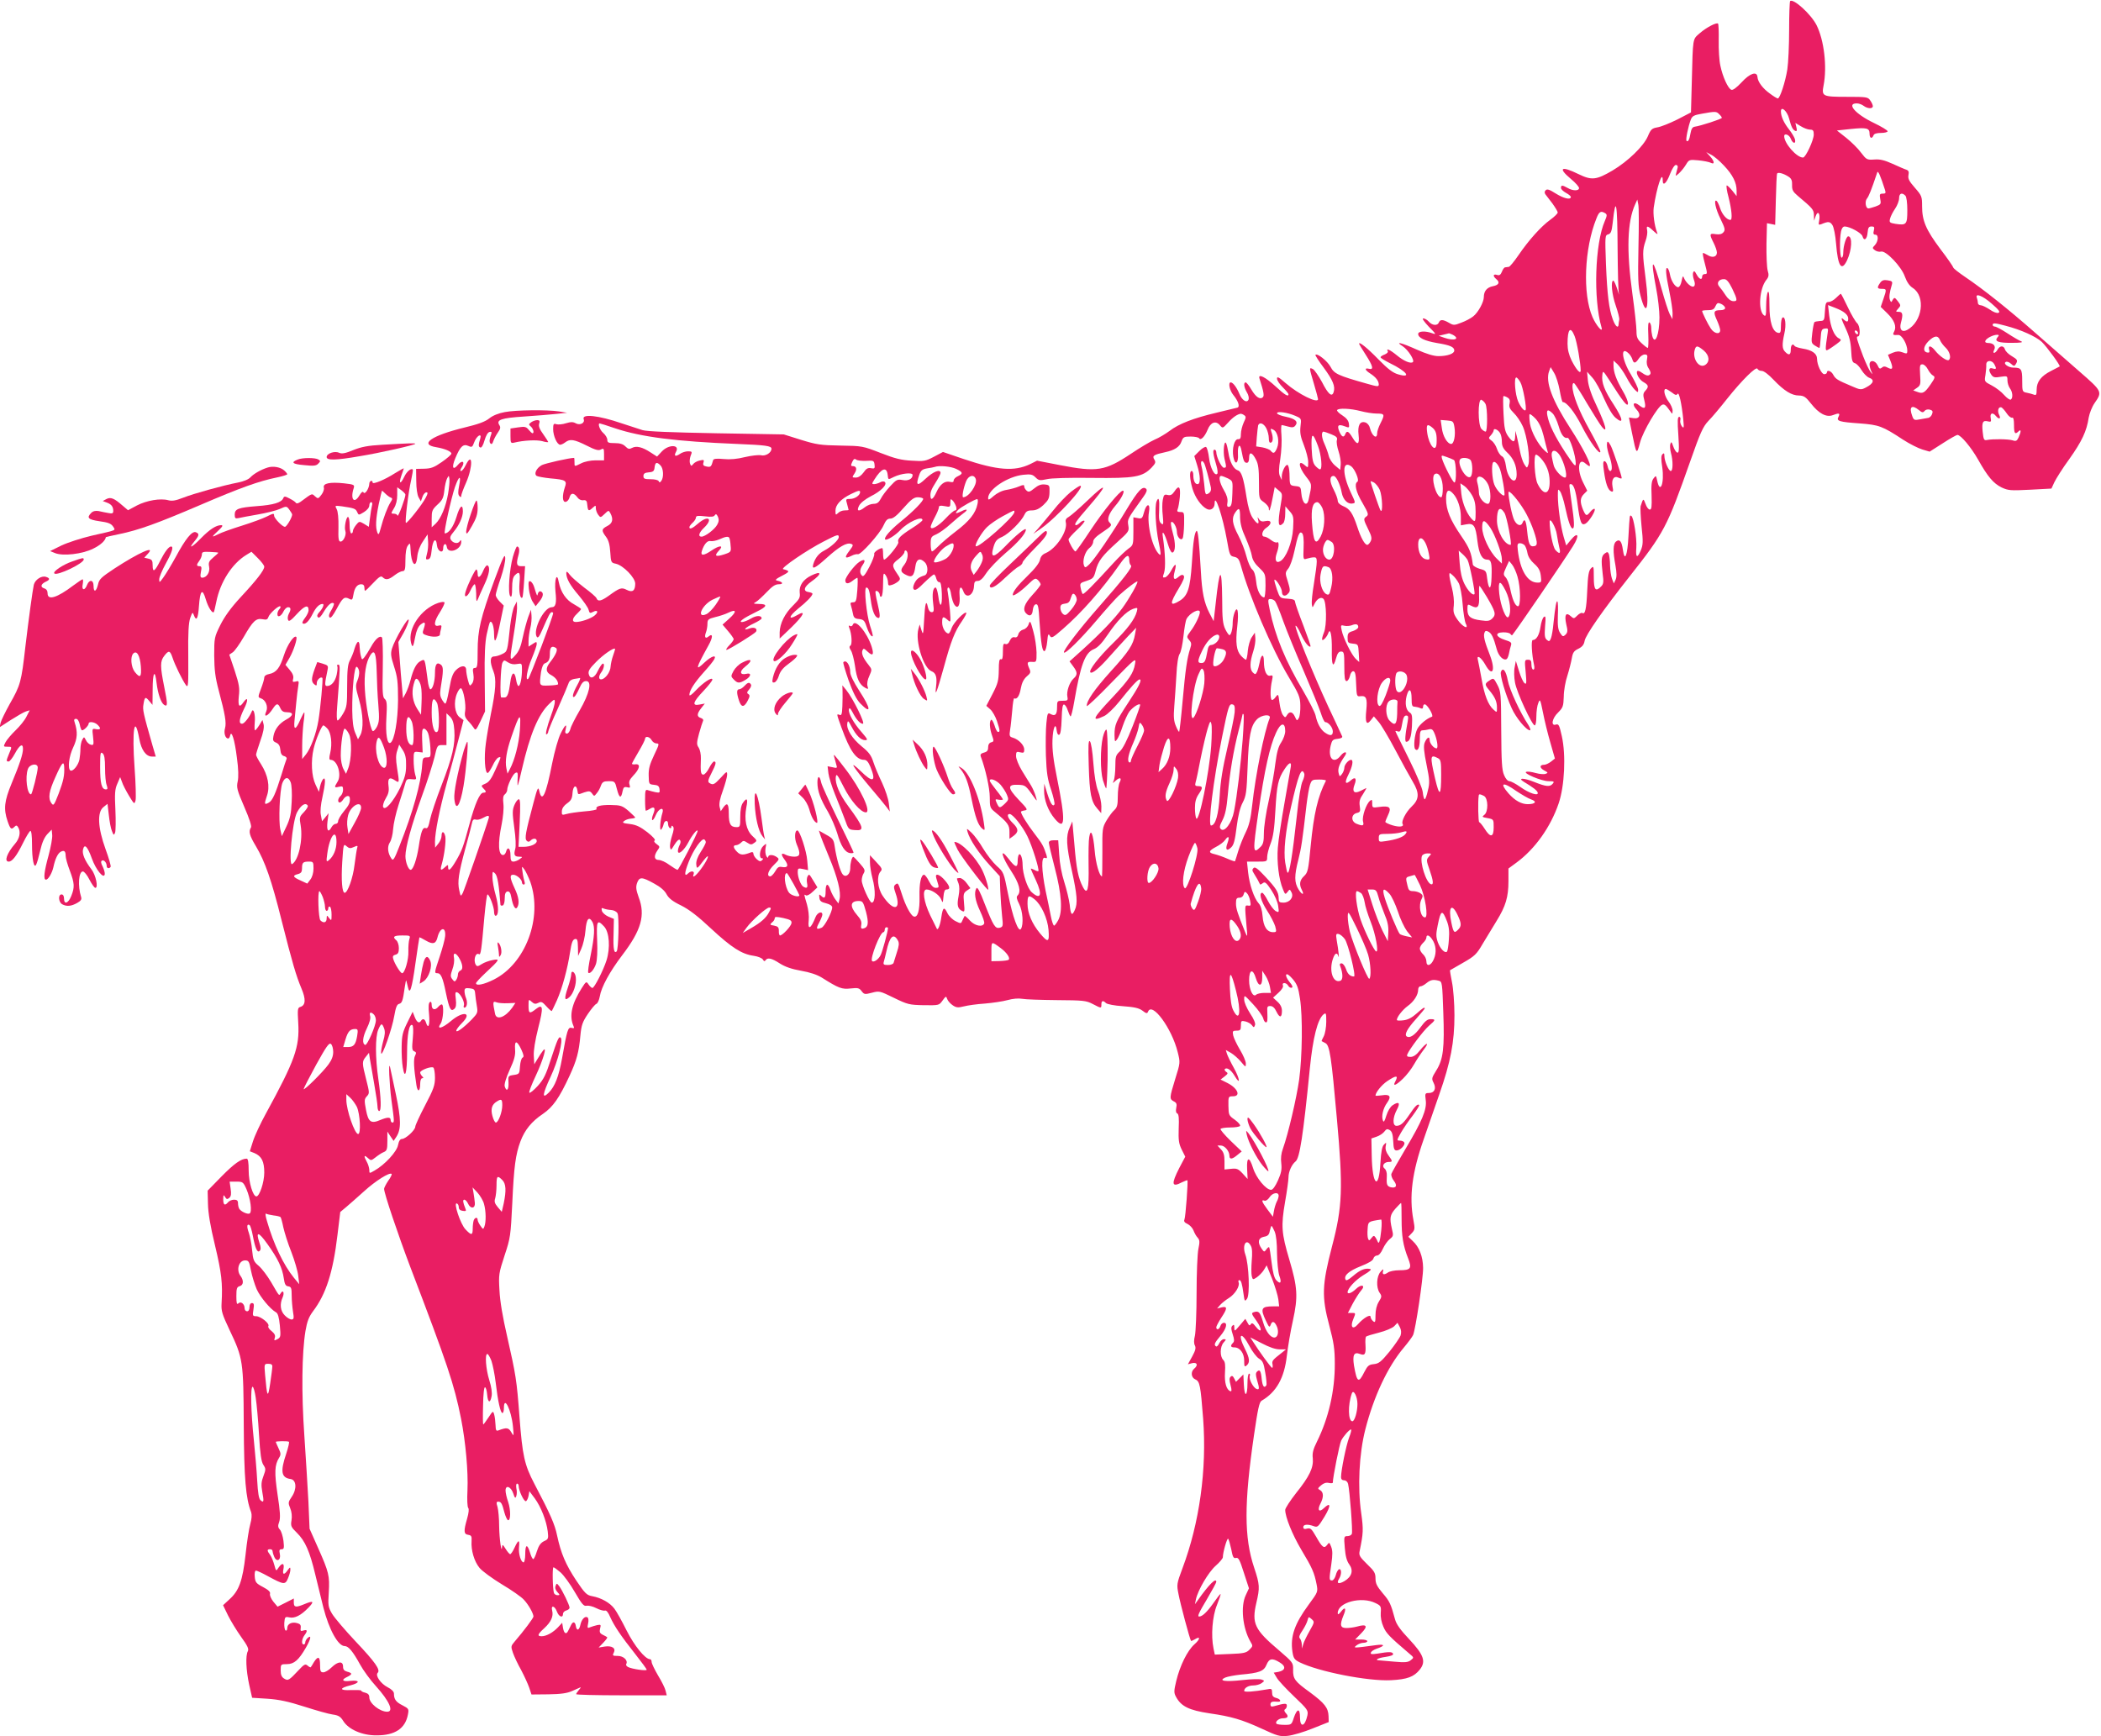 <?xml version="1.0" standalone="no"?>
<!DOCTYPE svg PUBLIC "-//W3C//DTD SVG 20010904//EN"
 "http://www.w3.org/TR/2001/REC-SVG-20010904/DTD/svg10.dtd">
<svg version="1.0" xmlns="http://www.w3.org/2000/svg"
 width="1280pt" height="1058pt" viewBox="0 0 1280 1058"
 preserveAspectRatio="xMidYMid meet">
<g transform="translate(0,1058) scale(0.1,-0.1)"
fill="#e91e63" stroke="none">
<path d="M10906 10573 c-3 -3 -6 -82 -6 -175 0 -93 -5 -202 -11 -241 -12 -76
-45 -177 -58 -177 -4 0 -26 13 -47 29 -44 31 -75 72 -77 102 -3 37 -46 23 -97
-33 -30 -32 -53 -49 -62 -45 -20 7 -53 79 -67 147 -7 30 -11 99 -10 153 1 54
-1 100 -4 103 -9 9 -71 -23 -111 -58 -45 -39 -42 -23 -49 -298 l-5 -185 -83
-43 c-46 -23 -101 -45 -122 -48 -33 -6 -40 -12 -58 -55 -26 -60 -121 -152
-215 -208 -99 -58 -127 -61 -207 -22 -106 52 -128 39 -47 -29 28 -23 50 -48
50 -56 0 -18 -38 -18 -70 1 -32 18 -40 18 -40 0 0 -8 14 -21 30 -30 17 -9 30
-20 30 -25 0 -20 -44 -9 -92 21 -38 24 -52 29 -61 20 -8 -8 -8 -16 -2 -25 6
-7 25 -32 43 -56 17 -24 32 -48 32 -55 0 -6 -20 -26 -45 -44 -56 -40 -132
-125 -194 -216 -26 -38 -53 -71 -59 -71 -7 -1 -17 -2 -22 -3 -6 0 -15 -13 -20
-27 -8 -19 -15 -24 -30 -19 -24 7 -26 -7 -5 -25 25 -20 17 -37 -20 -44 -36 -7
-55 -30 -55 -66 0 -31 -35 -95 -65 -118 -15 -12 -47 -29 -72 -38 -43 -17 -48
-17 -75 -1 -37 21 -54 22 -62 2 -8 -21 -40 -19 -61 5 -10 11 -25 20 -34 20 -9
0 4 -19 34 -51 44 -44 47 -49 22 -40 -42 16 -87 14 -87 -4 0 -23 39 -42 114
-55 80 -13 106 -24 106 -46 0 -19 -41 -34 -96 -34 -30 0 -72 13 -133 40 -95
43 -136 52 -85 20 32 -21 73 -84 62 -96 -13 -12 -56 6 -98 41 -40 33 -68 46
-55 25 3 -6 -5 -14 -19 -20 -14 -5 -26 -13 -25 -17 0 -5 26 -20 57 -36 103
-50 135 -93 50 -68 -32 9 -62 32 -120 91 -68 70 -118 110 -118 96 0 -3 18 -33
40 -67 45 -70 51 -94 20 -86 -29 7 -25 -8 8 -29 34 -22 51 -44 52 -66 0 -15
-6 -15 -72 4 -178 50 -200 61 -222 103 -19 35 -80 84 -92 73 -2 -3 20 -38 51
-79 56 -76 71 -114 60 -148 -10 -33 -33 -14 -71 61 -21 38 -45 73 -55 79 -24
12 -24 11 6 -90 14 -47 25 -89 25 -93 0 -29 -120 30 -198 98 -41 36 -52 42
-52 27 0 -11 16 -34 35 -53 19 -19 35 -38 35 -42 0 -18 -22 -5 -77 46 -64 59
-110 82 -100 50 26 -81 30 -105 21 -114 -17 -17 -43 0 -70 46 -14 24 -30 44
-35 44 -14 0 -11 -29 7 -60 10 -15 14 -35 11 -44 -10 -25 -41 -5 -57 36 -15
36 -38 68 -52 68 -17 0 -7 -49 16 -77 30 -37 42 -72 24 -77 -7 -2 -65 -16
-128 -31 -139 -33 -228 -67 -285 -111 -23 -17 -64 -42 -91 -53 -27 -12 -92
-51 -144 -86 -158 -105 -206 -113 -433 -69 l-139 27 -42 -21 c-96 -46 -200
-38 -405 31 l-126 43 -55 -29 c-51 -27 -62 -29 -135 -24 -63 3 -103 13 -190
47 -108 42 -112 43 -245 45 -121 2 -146 6 -240 35 l-105 33 -410 7 c-274 5
-423 11 -450 19 -22 7 -80 26 -129 42 -140 48 -243 59 -230 25 9 -23 -21 -39
-47 -26 -17 10 -31 10 -61 1 -21 -7 -48 -9 -58 -6 -17 6 -20 2 -20 -30 0 -41
24 -95 43 -95 6 0 21 7 31 15 29 22 54 18 130 -20 53 -27 73 -32 87 -24 17 9
19 6 19 -28 l0 -38 -53 0 c-29 0 -67 -8 -86 -18 -43 -21 -41 -22 -41 8 0 14
-1 25 -2 25 -29 0 -175 -33 -197 -44 -33 -18 -50 -54 -31 -66 7 -4 45 -11 84
-15 94 -8 102 -14 87 -55 -17 -51 -15 -92 6 -88 9 2 20 14 23 28 8 29 27 28
48 -1 8 -12 23 -19 35 -17 18 2 23 -3 25 -29 4 -38 8 -40 34 -16 17 15 18 15
18 -4 0 -10 6 -28 14 -39 14 -19 15 -19 39 4 25 24 25 24 36 4 19 -36 13 -61
-19 -77 -36 -19 -37 -27 -8 -66 16 -21 23 -48 26 -94 4 -62 5 -64 34 -70 45
-10 118 -85 118 -121 0 -44 -17 -56 -52 -38 -32 16 -42 13 -112 -38 -44 -31
-64 -35 -72 -13 -3 8 -37 37 -75 65 -37 29 -77 63 -88 78 -15 20 -20 23 -21
10 0 -33 22 -73 76 -136 29 -35 57 -74 60 -88 5 -20 9 -22 26 -13 29 16 37 0
10 -22 -24 -19 -82 -39 -114 -39 -26 0 -22 23 7 50 14 13 25 26 25 29 0 3 -20
16 -43 29 -48 25 -81 74 -93 136 -11 63 -27 16 -20 -58 8 -70 2 -96 -23 -96
-47 0 -116 -139 -91 -180 7 -11 16 1 35 45 37 85 47 105 57 105 4 0 8 -3 8 -6
0 -20 -139 -384 -151 -399 -21 -22 -7 59 21 123 16 39 30 78 30 88 0 15 -2 15
-25 0 l-25 -16 0 35 c0 20 5 55 11 79 6 23 9 58 7 77 l-3 34 -17 -45 c-9 -25
-24 -80 -33 -123 -12 -58 -24 -87 -46 -110 -35 -40 -36 -36 -9 128 11 66 20
138 20 160 l-1 40 -15 -28 c-9 -16 -20 -70 -26 -120 -17 -158 -16 -156 -48
-172 -16 -8 -38 -15 -50 -15 -25 0 -27 -33 -4 -90 19 -47 15 -114 -16 -263
-10 -51 -24 -130 -30 -176 -12 -85 -6 -181 11 -181 5 0 18 20 30 44 11 25 27
47 35 50 19 7 19 7 -18 -75 -24 -54 -39 -75 -61 -84 -26 -11 -27 -13 -13 -28
20 -19 20 -27 1 -27 -22 0 -51 -66 -85 -192 -38 -140 -45 -160 -83 -225 -32
-54 -47 -66 -47 -36 0 15 -1 15 -18 0 -27 -25 -32 -21 -21 16 16 56 27 141 22
170 -7 33 -23 36 -23 3 0 -13 -9 -34 -20 -47 l-19 -24 -1 35 c0 58 28 199 70
351 22 79 54 200 72 268 l32 123 -23 17 c-31 23 -39 93 -17 145 8 20 20 35 25
32 15 -9 31 -100 25 -138 -5 -28 -1 -40 17 -60 13 -13 29 -33 36 -44 10 -17
14 -13 40 41 l28 60 -2 200 c-2 143 2 220 12 269 8 38 17 71 20 75 12 12 25
-26 25 -74 1 -70 15 -41 39 79 l20 96 -25 25 c-13 13 -24 31 -24 39 0 9 14 56
31 105 17 51 29 104 27 123 -2 27 -14 3 -66 -137 -84 -229 -102 -304 -102
-432 0 -88 -2 -103 -16 -103 -14 0 -15 -7 -10 -38 4 -26 1 -45 -8 -57 -13 -18
-15 -17 -25 20 -6 22 -11 50 -11 63 0 31 -34 29 -65 -4 -16 -17 -27 -47 -35
-97 -7 -40 -16 -81 -20 -91 -6 -19 -8 -18 -25 7 -13 21 -16 37 -11 70 18 109
18 133 3 146 -25 20 -37 4 -37 -49 0 -52 -14 -100 -28 -100 -5 0 -13 24 -16
53 -19 142 -16 133 -47 117 -23 -13 -42 -50 -58 -114 -7 -27 -20 -63 -29 -80
l-17 -31 -6 70 c-4 39 -10 116 -14 172 l-8 101 32 56 c17 31 31 66 31 78 0 27
-85 -118 -102 -174 -9 -31 -7 -48 13 -110 20 -62 24 -92 24 -203 -1 -126 -22
-246 -46 -261 -20 -12 -31 54 -25 152 5 84 3 104 -10 115 -13 10 -15 40 -12
190 2 97 -1 181 -5 185 -13 14 -41 -10 -67 -58 -14 -25 -32 -53 -40 -63 -14
-17 -15 -16 -21 6 -4 13 -7 39 -8 57 -1 45 -15 40 -31 -10 -6 -24 -20 -56 -29
-73 -12 -23 -16 -58 -16 -155 0 -114 -2 -129 -24 -167 -14 -24 -29 -43 -34
-43 -6 0 -7 32 -3 83 19 244 19 257 7 257 -7 0 -10 -4 -6 -9 3 -6 1 -29 -4
-53 -10 -42 -32 -68 -59 -68 -15 0 -14 13 3 95 6 28 4 31 -28 41 l-34 10 -17
-45 c-20 -57 -20 -75 -1 -91 13 -10 15 -9 15 9 0 19 25 41 34 30 5 -6 -12
-186 -24 -259 -13 -79 -47 -171 -77 -208 l-22 -27 0 80 c0 44 4 107 8 140 5
33 7 62 5 64 -2 2 -12 -17 -23 -41 -28 -66 -43 -71 -37 -11 3 26 8 77 11 113
3 36 9 80 12 99 5 31 4 34 -16 28 -18 -4 -20 -2 -15 17 4 16 -3 33 -21 54
l-26 31 25 43 c25 44 49 118 41 127 -14 13 -55 -49 -75 -111 -25 -78 -46 -106
-90 -115 -19 -3 -30 -12 -30 -22 0 -9 -9 -39 -20 -68 -19 -50 -19 -52 -1 -58
29 -9 46 -50 33 -80 -19 -42 11 -29 41 18 22 33 31 34 45 2 9 -19 19 -25 42
-25 41 0 38 -21 -7 -45 -42 -23 -69 -58 -77 -100 -5 -25 -3 -32 16 -40 16 -7
24 -20 26 -44 2 -23 9 -35 23 -38 11 -3 18 -11 15 -17 -3 -6 -17 -49 -31 -96
-36 -116 -55 -159 -78 -171 -27 -15 -28 -9 -11 41 20 57 7 126 -36 194 -17 26
-30 51 -30 57 0 6 12 44 26 85 18 49 24 82 20 100 l-7 27 -19 -31 c-11 -18
-23 -32 -26 -32 -4 0 -4 22 -2 49 5 46 -8 90 -18 66 -15 -36 -46 -75 -59 -75
-22 0 -18 29 11 89 27 53 26 82 -2 43 -26 -38 -35 -26 -29 36 6 48 2 72 -25
155 l-33 98 22 15 c12 9 41 50 66 93 56 98 75 115 114 108 24 -5 31 -2 36 13
7 22 65 74 73 65 3 -3 0 -11 -6 -17 -7 -7 -12 -20 -12 -30 0 -24 24 -13 38 18
7 13 18 24 27 24 18 0 19 -14 4 -41 -6 -12 -8 -28 -4 -36 4 -13 17 -5 54 36
48 52 71 59 71 22 0 -10 -10 -30 -21 -45 -12 -15 -19 -30 -16 -33 14 -13 38 9
61 55 21 42 41 62 62 62 11 0 1 -26 -18 -47 -15 -16 -19 -26 -11 -34 7 -7 18
3 36 34 26 43 49 62 61 50 3 -3 -4 -21 -15 -40 -15 -23 -18 -38 -11 -45 7 -7
20 10 43 52 36 68 47 77 77 61 17 -9 20 -6 25 25 7 43 23 64 48 64 12 0 19 -7
19 -20 0 -11 2 -20 4 -20 3 0 25 21 50 48 36 38 47 45 57 35 19 -19 37 -16 73
12 18 14 40 25 49 25 14 0 17 11 17 68 0 44 5 75 15 88 13 18 14 16 16 -21 3
-92 33 -127 41 -48 3 31 15 65 34 93 l29 44 3 -42 c2 -23 -1 -58 -7 -77 -8
-32 -8 -36 7 -33 13 2 18 17 22 57 6 61 27 81 32 29 3 -37 38 -55 38 -19 0 28
18 36 22 9 6 -47 88 -19 88 30 0 13 -2 14 -9 4 -11 -18 -41 -12 -54 9 -8 13
-4 24 18 50 33 40 55 89 55 123 0 50 -19 34 -39 -34 -19 -61 -47 -100 -71
-100 -9 0 39 216 62 283 25 71 39 74 25 6 -7 -36 -7 -53 2 -62 8 -8 11 -8 11
2 0 7 13 43 30 81 42 96 40 194 -3 105 -9 -19 -22 -35 -28 -35 -7 0 -5 9 5 24
21 33 2 45 -23 15 -32 -39 -41 -18 -17 39 30 72 48 89 79 75 22 -10 25 -8 36
22 14 39 48 60 37 23 -12 -38 -12 -51 1 -55 7 -2 17 15 25 44 9 30 20 49 31
51 14 3 15 -1 5 -28 -7 -22 -7 -35 0 -42 7 -7 12 -3 17 13 4 13 17 37 28 53
16 23 18 32 9 46 -20 32 11 43 151 52 73 5 161 12 197 16 l65 7 -49 8 c-73 11
-264 9 -331 -4 -38 -7 -73 -21 -95 -39 -25 -20 -67 -35 -150 -55 -201 -49
-279 -103 -172 -120 53 -9 92 -26 92 -39 0 -6 -26 -29 -58 -51 -47 -33 -66
-40 -107 -41 l-50 -1 1 -74 c0 -44 6 -84 14 -99 l14 -25 10 28 c5 15 16 27 23
27 11 0 10 -7 -3 -32 -21 -42 -115 -160 -121 -154 -7 7 15 190 32 261 7 33 12
62 10 64 -11 10 -37 -12 -52 -44 -23 -48 -35 -44 -18 6 8 23 15 43 15 45 0 2
-24 -11 -53 -29 -62 -40 -137 -71 -137 -57 0 18 -20 10 -20 -7 -1 -29 -26 -68
-35 -54 -5 9 -13 3 -26 -19 -32 -53 -56 -21 -34 46 6 20 2 22 -59 29 -86 9
-130 0 -123 -26 3 -10 -4 -30 -15 -44 -19 -25 -21 -25 -39 -9 -20 18 -14 21
-87 -33 -15 -11 -26 -13 -30 -6 -4 6 -21 17 -39 26 -26 14 -32 14 -37 2 -10
-27 -61 -42 -161 -49 -114 -9 -135 -17 -135 -52 0 -22 4 -25 23 -21 12 3 65
13 117 22 52 9 113 24 135 34 40 18 41 18 58 -5 9 -12 17 -26 17 -29 0 -18
-34 -75 -44 -75 -16 0 -66 52 -66 68 0 16 -4 15 -48 -7 -20 -10 -87 -35 -148
-54 -61 -19 -125 -42 -142 -51 -45 -23 -46 -20 -4 19 28 26 33 35 19 35 -30 0
-69 -25 -122 -79 -54 -56 -82 -70 -41 -20 30 36 32 47 9 56 -23 9 -63 -40
-123 -152 -27 -49 -61 -105 -75 -124 -23 -32 -25 -33 -25 -11 0 13 18 56 40
96 39 71 49 104 32 104 -14 0 -38 -32 -66 -87 -33 -66 -46 -74 -46 -29 0 30
-4 37 -26 42 l-25 6 22 24 c50 54 -56 6 -202 -89 -83 -55 -95 -66 -102 -99
-11 -45 -27 -50 -27 -8 0 38 -26 41 -40 5 -14 -36 -34 -32 -26 5 3 17 3 30 -1
30 -3 0 -29 -17 -57 -38 -99 -75 -156 -92 -156 -48 0 16 -7 27 -21 31 -25 8
-20 26 9 40 27 12 28 22 2 30 -27 9 -66 -17 -74 -48 -7 -31 -32 -213 -51 -374
-25 -220 -30 -237 -96 -353 -26 -47 -51 -98 -55 -113 l-6 -28 68 44 c38 24 79
48 92 52 l23 7 -20 -39 c-10 -21 -40 -58 -66 -83 -26 -25 -53 -57 -61 -72 -14
-27 -14 -28 11 -28 29 0 29 2 10 -43 -18 -44 -18 -47 -2 -47 6 0 23 21 37 47
29 54 50 67 50 30 0 -32 -20 -92 -69 -210 -45 -109 -50 -156 -25 -230 17 -50
23 -54 42 -35 10 10 15 10 22 -2 18 -28 10 -69 -19 -102 -49 -57 -67 -108 -38
-108 22 0 49 36 87 113 19 39 40 73 45 74 6 2 10 -29 10 -80 0 -95 12 -151 25
-126 5 8 16 47 25 86 11 49 25 80 43 100 l27 28 3 -32 c2 -17 -8 -73 -22 -125
-27 -98 -33 -148 -16 -148 14 0 37 40 45 75 11 52 27 85 45 95 21 11 30 4 30
-25 0 -13 11 -53 25 -89 29 -78 31 -101 9 -156 -18 -45 -44 -54 -44 -15 0 16
-6 25 -15 25 -22 0 -19 -47 4 -60 28 -15 55 -12 91 8 23 13 29 22 24 37 -21
66 -15 155 11 155 8 0 26 -22 40 -50 14 -27 30 -50 36 -50 19 0 3 78 -24 113
-41 54 -58 95 -51 122 9 36 27 18 54 -57 24 -67 72 -126 78 -96 2 9 -4 30 -12
47 -11 21 -13 32 -5 37 12 7 29 -12 29 -33 0 -15 16 -17 24 -5 3 5 -11 54 -31
108 -47 130 -52 225 -13 256 l25 20 8 -68 c4 -38 12 -82 19 -98 10 -26 12 -27
19 -10 4 10 5 73 2 139 -5 100 -3 127 12 160 l17 40 11 -29 c5 -17 25 -55 43
-85 32 -53 33 -53 40 -27 3 14 1 103 -6 196 -17 235 0 335 29 176 12 -66 41
-106 77 -106 l23 0 -20 68 c-56 196 -61 217 -55 250 7 46 12 49 35 21 l20 -24
1 92 c0 107 14 130 24 41 8 -66 27 -121 46 -133 22 -14 22 4 1 107 -26 129
-26 159 0 192 27 35 35 33 50 -11 14 -44 61 -139 82 -168 14 -18 15 0 14 175
-2 145 2 205 12 235 13 36 15 37 22 17 15 -41 26 -22 31 54 7 98 21 113 42 41
14 -47 40 -88 49 -76 2 2 8 31 15 63 24 120 96 232 183 285 l31 19 39 -39 c21
-21 39 -44 39 -52 0 -21 -46 -81 -144 -186 -60 -65 -98 -118 -124 -170 -36
-73 -37 -78 -37 -185 1 -89 6 -132 28 -215 39 -146 47 -195 38 -228 -9 -30 2
-63 19 -63 5 0 10 8 12 18 8 37 28 -26 41 -133 10 -71 11 -121 5 -147 -8 -36
-4 -52 40 -154 31 -71 46 -118 41 -126 -16 -24 -9 -49 30 -114 55 -92 95 -205
157 -454 65 -257 88 -336 121 -414 27 -64 25 -101 -6 -111 -18 -5 -19 -13 -14
-98 9 -148 -21 -230 -197 -552 -33 -60 -69 -137 -79 -170 l-19 -60 28 -11 c44
-19 60 -51 60 -119 0 -59 -29 -145 -48 -145 -21 0 -47 86 -47 157 0 50 -4 73
-12 73 -34 0 -76 -30 -153 -108 l-85 -87 2 -80 c1 -55 14 -135 43 -254 40
-168 47 -231 40 -351 -3 -49 3 -67 49 -165 82 -172 84 -189 86 -575 2 -329 12
-449 45 -534 5 -15 4 -40 -5 -72 -8 -27 -21 -111 -29 -187 -18 -160 -40 -220
-98 -272 l-39 -36 30 -62 c17 -34 53 -93 80 -131 39 -54 48 -73 41 -87 -15
-27 -11 -116 8 -204 l18 -80 95 -6 c71 -5 126 -17 223 -48 72 -23 149 -45 173
-48 35 -5 47 -12 64 -39 32 -52 116 -89 204 -88 112 0 174 42 190 126 7 35 5
37 -33 57 -40 20 -52 37 -52 72 0 11 -14 26 -38 38 -43 22 -77 72 -61 88 18
18 -14 64 -136 193 -63 67 -127 142 -142 167 -24 41 -25 51 -20 130 6 101 1
123 -66 273 l-51 115 -7 165 c-5 91 -16 273 -25 405 -18 257 -15 501 7 635 10
58 20 85 46 120 79 104 122 237 149 465 l17 140 36 30 c20 17 69 60 110 97 68
62 155 117 167 105 3 -2 -6 -22 -21 -42 -14 -21 -25 -43 -25 -49 0 -27 85
-279 160 -477 226 -592 267 -713 309 -924 28 -143 44 -322 39 -436 -3 -55 -1
-102 5 -108 5 -5 3 -29 -7 -64 -22 -76 -21 -95 6 -99 19 -3 23 -8 21 -38 -4
-56 16 -124 48 -163 16 -20 78 -65 137 -101 59 -35 119 -77 133 -93 28 -29 59
-84 59 -103 0 -9 -58 -87 -115 -153 -23 -27 -23 -30 -10 -68 8 -23 30 -70 50
-105 19 -36 41 -84 49 -107 l14 -42 104 1 c76 1 114 7 143 20 22 10 45 20 50
22 6 3 2 -4 -8 -15 -9 -11 -17 -23 -17 -26 0 -4 124 -7 276 -7 l276 0 -7 28
c-3 15 -24 57 -46 93 -21 36 -39 73 -39 82 0 9 -4 17 -10 17 -29 0 -95 81
-142 174 -28 56 -61 116 -75 134 -27 36 -80 66 -135 76 -33 6 -44 16 -97 95
-65 98 -94 167 -117 275 -14 68 -40 128 -139 316 -60 115 -72 170 -90 405 -17
228 -22 256 -76 495 -26 112 -43 212 -46 276 -6 98 -4 106 31 214 36 108 37
120 47 319 10 223 20 296 50 377 26 69 68 121 137 167 61 42 99 96 162 232 43
93 57 144 66 246 6 63 13 82 45 130 21 31 44 59 52 62 8 3 17 23 21 45 9 57
61 152 137 252 116 152 142 243 100 353 -16 45 -18 62 -10 86 14 39 29 39 103
-2 39 -21 65 -43 77 -66 13 -24 36 -43 88 -68 50 -25 103 -66 184 -142 124
-115 186 -155 259 -165 27 -4 51 -14 56 -23 6 -11 11 -12 16 -4 12 18 37 13
86 -19 33 -21 73 -35 130 -45 53 -9 98 -24 127 -42 103 -65 122 -72 175 -66
44 5 53 3 67 -16 16 -21 20 -21 63 -10 45 12 48 11 134 -31 84 -41 94 -43 182
-45 93 -1 93 -1 114 28 21 29 22 29 29 9 4 -11 19 -28 34 -38 21 -14 32 -15
68 -6 23 6 80 14 127 17 47 4 109 13 138 21 32 9 67 12 89 8 20 -4 115 -7 212
-8 162 -1 179 -3 219 -24 52 -27 52 -27 52 -2 0 23 10 26 28 8 7 -7 53 -16
103 -19 69 -5 97 -11 119 -27 23 -18 29 -19 34 -7 24 64 145 -100 181 -246 16
-64 16 -64 -15 -163 -36 -117 -36 -122 -9 -137 17 -8 20 -17 15 -40 -4 -19 -1
-31 7 -34 8 -4 11 -29 8 -90 -2 -71 0 -92 18 -129 l22 -44 -36 -68 c-51 -100
-47 -121 16 -88 17 8 32 14 33 12 5 -6 -11 -224 -18 -239 -5 -11 1 -19 19 -27
14 -7 30 -24 36 -39 6 -16 17 -36 26 -45 12 -14 13 -25 4 -68 -6 -28 -11 -149
-11 -268 0 -119 -5 -236 -10 -260 -7 -28 -7 -49 0 -61 7 -15 3 -30 -17 -67
l-26 -47 26 7 c31 7 38 -13 12 -34 -22 -19 -18 -54 7 -65 28 -12 32 -36 48
-240 23 -309 -22 -634 -126 -911 -35 -94 -36 -99 -24 -158 10 -55 69 -276 76
-284 1 -2 11 2 23 9 36 23 34 1 -3 -31 -42 -38 -87 -128 -110 -223 -14 -59
-15 -71 -2 -95 31 -59 79 -83 206 -102 132 -19 196 -38 314 -92 99 -46 113
-50 161 -45 30 3 98 23 152 45 l98 39 -1 36 c-2 51 -24 79 -113 145 -93 67
-104 82 -103 138 1 42 -1 45 -86 118 -149 126 -167 164 -138 289 22 93 21 112
-13 214 -62 184 -62 393 -1 810 23 157 32 200 46 208 90 52 139 139 154 275 6
52 22 148 37 214 32 146 28 202 -22 371 -48 161 -51 205 -26 351 12 67 21 135
21 151 0 34 20 78 43 96 25 20 46 154 87 567 19 189 47 298 83 329 16 12 17 8
17 -45 0 -33 -7 -72 -15 -88 -9 -16 -14 -29 -13 -30 2 -1 12 -6 23 -12 26 -14
36 -81 70 -463 38 -421 34 -533 -30 -776 -61 -235 -64 -305 -16 -484 27 -102
33 -142 33 -230 1 -165 -38 -333 -109 -476 -23 -46 -29 -70 -25 -101 5 -57
-20 -110 -102 -212 -36 -46 -66 -92 -66 -102 0 -43 42 -148 98 -243 68 -113
79 -140 93 -210 9 -47 8 -48 -47 -123 -87 -118 -114 -195 -100 -289 6 -39 12
-48 44 -64 116 -57 416 -116 556 -109 100 5 141 21 176 65 39 49 24 90 -64
184 -54 57 -79 92 -87 122 -26 96 -33 110 -75 159 -35 42 -44 59 -44 90 0 33
-7 45 -51 87 -44 43 -51 54 -46 78 23 112 24 131 10 233 -23 158 -13 362 25
510 51 200 136 382 234 498 26 31 52 66 57 77 15 34 62 347 61 410 -1 68 -23
127 -64 164 l-26 25 21 22 c19 20 20 27 10 80 -27 143 -8 291 63 493 24 69 66
191 94 271 70 199 93 321 93 484 0 72 -7 163 -15 201 -8 39 -13 71 -12 73 2 1
38 22 80 46 70 40 82 51 119 115 23 38 61 101 85 140 55 89 72 145 72 242 l0
77 49 36 c113 83 208 217 257 361 36 106 45 294 19 410 -15 67 -19 75 -36 70
-32 -11 -24 38 14 74 29 29 32 38 34 96 0 36 10 93 22 128 11 35 23 83 27 106
6 35 13 45 40 58 24 12 34 25 38 48 7 37 111 186 272 390 214 271 230 303 370
700 63 180 79 215 112 250 22 22 73 83 114 135 90 113 178 200 185 183 3 -7
14 -13 26 -13 13 0 42 -22 72 -54 64 -67 110 -96 155 -96 30 -1 41 -8 74 -50
47 -60 93 -84 131 -70 39 15 47 13 36 -9 -15 -27 3 -32 130 -41 116 -9 137
-16 263 -99 40 -26 94 -53 118 -60 l44 -13 80 51 c43 28 84 51 89 51 21 0 84
-76 126 -150 59 -105 93 -145 143 -170 41 -19 54 -20 174 -14 l130 7 18 39
c10 21 50 85 91 141 76 107 106 170 118 252 5 27 20 66 36 89 48 69 47 71 -92
192 -69 60 -192 168 -273 239 -163 143 -312 262 -423 337 -40 27 -73 53 -73
58 0 4 -35 56 -79 113 -88 118 -111 172 -111 261 0 58 -2 64 -44 112 -35 40
-43 55 -39 77 4 20 1 28 -13 33 -11 3 -48 20 -84 36 -49 22 -77 29 -111 26
-45 -3 -48 -1 -81 42 -18 25 -59 65 -90 90 l-57 45 84 9 c98 10 115 6 115 -29
0 -27 14 -34 24 -10 3 10 19 15 46 15 22 0 40 5 40 10 0 6 -38 29 -86 52 -112
54 -167 119 -101 118 12 0 31 -7 41 -15 24 -18 56 -19 56 -2 0 7 -7 23 -16 35
-14 21 -22 22 -143 22 -148 0 -154 3 -141 70 22 114 3 275 -43 367 -34 67
-142 165 -161 146z m-6 -716 c13 -50 22 -69 39 -75 8 -3 10 4 5 23 l-6 26 33
-20 c19 -12 44 -21 57 -21 18 0 22 -6 22 -30 0 -34 -49 -139 -65 -140 -38 -1
-115 86 -115 130 0 21 31 9 40 -15 12 -32 34 -34 25 -2 -4 12 -20 39 -36 59
-32 41 -49 79 -49 109 0 36 38 3 50 -44z m-426 27 c9 -8 16 -18 16 -22 0 -7
-129 -49 -165 -54 -14 -2 -21 -13 -26 -41 -6 -38 -15 -54 -24 -45 -7 6 11 91
26 129 8 22 20 28 67 36 83 15 89 15 106 -3z m29 -313 c54 -57 77 -104 77
-153 l0 -33 -26 33 c-14 17 -29 32 -34 32 -4 0 0 -33 11 -72 19 -76 25 -138
11 -138 -21 0 -50 33 -62 70 -7 22 -17 43 -22 46 -19 12 -6 -50 24 -110 27
-56 30 -67 18 -81 -10 -12 -24 -15 -47 -12 -39 7 -40 0 -13 -53 11 -22 20 -48
20 -59 0 -27 -28 -34 -57 -15 -14 8 -26 14 -28 12 -3 -2 2 -28 10 -58 18 -68
18 -70 0 -70 -8 0 -15 -7 -15 -15 0 -24 -18 -17 -34 13 -11 21 -16 24 -21 11
-3 -8 -1 -28 5 -44 15 -39 -2 -55 -31 -29 -12 10 -25 28 -29 39 -6 17 -9 14
-15 -17 -4 -21 -13 -38 -21 -38 -18 0 -43 38 -50 77 -3 18 -10 36 -15 39 -14
8 -11 -36 11 -141 11 -53 20 -114 20 -134 l-1 -36 -16 30 c-9 17 -31 86 -50
154 -54 198 -71 200 -33 3 11 -56 20 -136 20 -176 0 -103 -27 -174 -44 -113
-3 12 -6 34 -6 49 0 15 -5 30 -11 33 -7 5 -10 -18 -7 -74 2 -45 0 -81 -3 -81
-4 0 -21 13 -38 29 -26 24 -31 37 -31 74 0 25 -11 127 -25 227 -37 266 -31
440 17 545 l13 29 6 -30 c4 -16 4 -132 1 -259 -4 -194 -2 -240 12 -295 36
-141 56 -79 32 100 -20 152 -20 176 -1 231 9 24 13 54 10 67 -7 29 3 28 38 -5
25 -23 29 -24 22 -8 -16 42 -25 112 -20 150 18 124 55 235 55 164 0 -36 24
-15 45 42 12 31 27 54 35 54 8 0 13 -7 11 -15 -2 -8 -6 -24 -9 -35 -5 -20 -5
-20 17 -1 12 11 31 34 42 52 19 32 21 32 77 27 31 -3 65 -10 75 -15 25 -13 22
10 -5 40 l-23 25 30 -16 c17 -8 52 -38 78 -66z m981 -148 c6 -19 4 -23 -14
-23 -18 0 -20 -4 -15 -33 6 -30 4 -33 -28 -45 -18 -6 -38 -12 -44 -12 -17 0
-23 43 -9 60 11 13 27 52 63 160 5 13 20 -23 47 -107z m-587 80 c17 -11 22
-24 21 -50 -1 -30 5 -41 33 -65 94 -79 99 -85 100 -119 l1 -34 10 29 c13 36
29 15 21 -28 -5 -26 -4 -28 13 -22 43 18 53 17 68 -6 8 -13 18 -61 22 -113 11
-138 33 -172 67 -101 29 62 34 146 7 146 -12 0 -30 -58 -30 -96 0 -19 -4 -34
-10 -34 -11 0 -14 109 -4 159 4 20 12 31 23 31 32 -1 103 -40 108 -60 9 -32
28 -18 31 23 3 30 7 37 24 37 17 0 19 -4 14 -25 -5 -18 -2 -25 9 -25 21 0 19
-39 -2 -63 -17 -18 -17 -19 0 -32 10 -7 26 -11 37 -8 29 8 124 -91 145 -152
12 -33 28 -57 49 -70 79 -52 58 -206 -36 -256 -31 -16 -48 4 -37 44 14 51 11
67 -13 67 -20 0 -20 1 -3 20 16 18 16 20 -3 45 -19 24 -21 24 -31 8 -9 -17
-10 -17 -17 0 -6 16 -3 43 12 93 5 18 1 22 -26 26 -23 4 -35 0 -46 -16 -20
-29 -18 -36 11 -36 29 0 30 -2 9 -63 l-16 -47 40 -39 c43 -42 58 -81 42 -111
-11 -21 -8 -23 25 -21 22 1 55 -57 55 -96 0 -19 -3 -20 -29 -10 -21 8 -36 7
-59 -2 l-30 -13 16 -39 c17 -45 13 -55 -18 -39 -16 9 -25 9 -35 0 -12 -10 -17
-7 -26 14 -15 32 -49 35 -49 5 0 -11 5 -30 11 -42 10 -21 10 -21 -5 -3 -9 11
-29 54 -45 95 -40 106 -44 121 -32 121 17 0 13 66 -5 81 -9 8 -35 51 -56 96
-22 46 -41 83 -43 83 -2 0 -15 -11 -29 -25 -14 -14 -34 -25 -45 -25 -17 0 -20
-8 -23 -57 -3 -56 -4 -58 -31 -59 -15 -1 -30 -4 -33 -7 -3 -3 -9 -33 -13 -66
-7 -57 -6 -62 15 -76 13 -8 25 -15 28 -15 3 0 6 26 8 58 3 50 6 57 25 60 20 3
22 0 18 -25 -16 -106 -16 -114 2 -104 10 5 33 21 51 34 32 24 33 26 14 36 -28
15 -49 67 -58 139 l-7 63 44 -17 c54 -21 79 -42 79 -66 0 -22 -8 -23 -32 -1
-14 12 -10 -2 14 -53 25 -53 33 -86 36 -141 3 -59 7 -72 23 -76 10 -3 28 -22
40 -42 12 -20 33 -41 45 -46 37 -13 29 -36 -20 -61 -27 -14 -33 -14 -85 9 -88
37 -98 44 -112 69 -12 24 -39 33 -39 14 0 -5 -7 -10 -16 -10 -17 0 -44 57 -44
94 0 31 -30 53 -88 62 -23 4 -45 11 -48 15 -11 19 -24 8 -24 -21 0 -33 -11
-38 -34 -14 -19 18 -20 45 -5 112 12 51 6 107 -11 97 -6 -3 -10 -26 -10 -51 0
-38 -3 -45 -17 -42 -34 6 -53 66 -53 168 0 65 -3 90 -10 80 -5 -8 -10 -46 -10
-84 0 -59 -2 -67 -15 -56 -35 29 -26 161 15 213 16 20 18 30 9 60 -5 20 -8 93
-7 162 l3 125 25 -5 25 -5 4 152 c2 84 5 157 8 161 6 9 40 0 70 -20z m711
-115 c7 -7 12 -42 12 -89 0 -87 -5 -93 -72 -83 -36 6 -39 9 -33 32 3 13 17 41
31 61 13 19 24 48 24 63 0 30 17 37 38 16z m-1753 -326 c1 -136 4 -258 8 -272
3 -14 -1 -1 -10 28 -9 28 -20 52 -24 52 -17 0 -9 -86 15 -153 13 -38 23 -76
21 -85 -2 -10 -4 -23 -4 -29 -2 -27 -20 -11 -35 30 -24 66 -34 148 -42 338 -6
171 -6 176 14 181 16 5 21 17 27 69 19 177 29 123 30 -159z m-76 219 c13 -8
12 -15 -2 -48 -60 -137 -71 -474 -20 -648 11 -39 -33 12 -55 63 -61 140 -50
418 24 601 16 42 27 48 53 32z m774 -459 c33 -69 34 -79 5 -77 -14 1 -32 15
-45 36 -12 19 -29 42 -38 52 -20 22 -4 47 29 46 15 0 28 -15 49 -57z m1581
-92 c44 -38 54 -52 41 -56 -9 -4 -32 5 -53 20 -21 14 -46 26 -55 26 -9 0 -17
6 -17 14 0 8 -3 21 -6 30 -13 33 34 15 90 -34z m-1624 -27 c0 -8 -12 -13 -29
-13 -41 0 -44 -11 -21 -61 11 -24 20 -52 20 -61 0 -28 -36 -22 -57 10 -18 26
-53 98 -53 107 0 3 16 5 35 5 28 0 38 5 46 24 10 21 15 23 35 14 13 -6 24 -17
24 -25z m1709 -108 c93 -24 184 -65 220 -98 31 -30 117 -147 109 -150 -1 -1
-25 -13 -52 -27 -61 -31 -88 -66 -88 -114 0 -31 -3 -36 -16 -31 -10 4 -29 9
-44 12 -27 5 -28 7 -28 73 0 72 -6 80 -54 80 -30 0 -63 24 -47 34 7 5 21 0 32
-10 17 -16 22 -16 29 -4 15 24 12 29 -25 51 -19 11 -37 29 -40 40 -8 25 -31
24 -45 -1 -6 -11 -15 -20 -21 -20 -6 0 -6 6 0 18 12 23 -4 42 -36 42 -15 0
-21 5 -17 14 6 15 47 36 71 36 13 0 13 -3 2 -16 -20 -24 5 -34 91 -33 50 0 68
3 54 9 -11 4 -49 26 -84 49 -35 23 -69 41 -77 41 -7 0 -13 5 -13 10 0 13 12
13 79 -5z m-2626 -63 c14 -34 37 -166 37 -209 0 -26 -26 3 -55 60 -17 35 -25
67 -25 103 0 90 18 109 43 46z m1727 17 c0 -6 -4 -7 -10 -4 -5 3 -10 11 -10
16 0 6 5 7 10 4 6 -3 10 -11 10 -16z m-2469 -9 c47 -26 8 -39 -52 -18 l-34 12
30 7 c17 4 31 7 33 8 2 0 12 -4 23 -9z m2968 -32 c5 -13 21 -34 35 -47 25 -24
35 -64 18 -75 -11 -7 -56 24 -82 57 -25 32 -45 35 -37 6 4 -15 1 -19 -11 -17
-28 5 -25 36 6 68 36 36 59 38 71 8z m-1439 -64 c35 -30 38 -69 8 -88 -36 -22
-77 36 -64 89 8 32 17 31 56 -1z m-456 -19 c8 -8 18 -24 21 -35 8 -27 19 -25
39 5 9 14 25 25 36 25 16 0 19 -5 14 -30 -4 -20 -1 -39 11 -56 11 -18 14 -29
7 -36 -11 -11 -24 -7 -54 14 -9 7 -20 10 -23 7 -11 -12 13 -55 39 -68 30 -17
32 -28 10 -52 -14 -15 -15 -26 -6 -59 12 -48 3 -57 -31 -30 -34 27 -47 7 -17
-25 30 -31 20 -59 -18 -53 l-28 4 18 -91 c28 -138 29 -139 50 -60 19 69 107
218 135 229 13 5 21 -1 48 -39 14 -20 14 -20 15 3 0 13 -11 38 -25 56 -24 32
-34 76 -16 76 4 0 21 -10 36 -21 21 -17 29 -19 35 -9 9 14 25 -57 35 -155 5
-53 4 -58 -9 -42 -7 10 -12 27 -9 37 3 12 0 20 -7 20 -10 0 -11 -25 -5 -111 6
-91 4 -110 -7 -107 -7 3 -18 20 -24 38 -10 29 -12 31 -18 14 -3 -11 -1 -35 4
-54 13 -46 13 -110 -1 -110 -13 0 -39 61 -39 92 0 17 -3 19 -12 10 -8 -8 -9
-29 -1 -79 14 -97 -13 -168 -31 -81 -7 32 -7 32 -22 13 -12 -15 -15 -41 -12
-105 2 -68 0 -85 -11 -85 -8 0 -20 16 -26 35 -13 35 -14 35 -30 -15 -2 -8 0
-63 6 -123 10 -92 9 -112 -4 -144 -22 -53 -33 -47 -28 14 4 59 -16 185 -30
194 -11 7 -10 12 -18 -125 -6 -118 -23 -159 -34 -80 -7 51 -20 67 -42 49 -18
-15 -19 -60 -3 -146 8 -45 8 -70 1 -86 l-11 -23 -11 28 c-6 16 -11 52 -12 80
0 29 -4 60 -7 70 -6 15 -10 16 -26 4 -20 -15 -22 -37 -12 -123 7 -50 5 -63 -9
-77 -34 -35 -45 -22 -45 55 0 69 -1 71 -17 55 -14 -14 -19 -42 -23 -135 -5
-115 -13 -148 -30 -137 -5 3 -19 -4 -30 -15 -21 -21 -22 -21 -41 -4 -29 26
-39 7 -27 -49 10 -40 9 -50 -4 -64 -15 -14 -18 -13 -33 10 -13 20 -16 44 -14
106 2 44 1 83 -3 86 -6 7 -13 -31 -24 -135 -3 -36 -10 -76 -15 -89 -8 -20 -12
-21 -25 -10 -13 11 -15 26 -11 82 5 57 4 67 -8 57 -7 -6 -16 -33 -20 -61 -7
-48 -25 -79 -47 -79 -11 0 -6 -88 8 -152 4 -18 2 -28 -5 -28 -6 0 -11 14 -11
30 0 24 -4 30 -21 30 -21 0 -21 -3 -14 -77 6 -68 5 -76 -8 -65 -8 7 -23 40
-33 74 l-19 61 -7 -38 c-5 -21 -4 -63 2 -94 10 -59 104 -261 120 -261 6 0 10
24 10 54 0 30 5 67 12 83 10 26 12 23 28 -57 9 -47 29 -129 45 -184 l28 -98
-24 -19 c-13 -10 -32 -19 -41 -19 -29 0 -30 -18 -1 -34 24 -13 26 -15 10 -21
-10 -4 -37 -2 -62 5 -24 7 -49 10 -57 7 -22 -8 94 -57 136 -57 33 0 37 -2 26
-15 -17 -21 -40 -19 -115 11 -62 25 -102 25 -61 0 55 -33 80 -52 84 -65 8 -24
-52 -5 -106 34 -27 19 -57 35 -66 35 -10 0 -24 15 -33 38 -13 30 -16 81 -17
272 -1 224 -2 237 -24 278 -22 42 -23 42 -47 26 -31 -20 -31 -25 -1 -61 34
-41 46 -68 46 -104 0 -32 0 -32 -21 -13 -32 28 -56 88 -73 189 -9 50 -19 100
-22 113 -10 36 19 18 45 -28 44 -79 64 -36 28 58 -33 84 -41 118 -33 137 4 12
10 13 24 6 20 -11 31 -35 51 -108 11 -41 41 -70 60 -59 5 3 11 18 14 33 3 16
8 38 12 49 6 19 1 23 -37 35 -56 18 -63 45 -11 46 21 1 41 -4 45 -10 4 -6 9
-9 11 -7 27 32 307 442 370 542 42 66 32 93 -14 37 l-27 -33 -16 54 c-18 63
-35 184 -35 250 0 40 1 43 13 27 8 -10 22 -53 31 -95 19 -89 34 -132 46 -132
12 0 11 39 -6 155 -17 121 -17 115 -5 115 17 0 30 -38 41 -122 15 -112 23
-132 48 -119 22 12 65 81 56 90 -4 3 -15 -4 -25 -16 -24 -30 -28 -29 -46 12
-19 47 -18 71 6 95 l20 20 -25 50 c-39 77 -30 156 14 116 10 -9 21 -16 24 -16
18 0 -40 113 -114 227 -112 172 -156 287 -131 352 l9 24 21 -35 c12 -19 27
-67 34 -106 7 -40 15 -72 19 -72 24 0 72 -61 115 -145 48 -95 113 -184 114
-156 0 7 -30 67 -66 132 -65 116 -104 216 -104 265 0 15 4 22 10 19 6 -3 42
-60 80 -125 39 -65 79 -129 90 -142 36 -43 23 9 -30 123 -34 70 -52 124 -56
160 l-5 54 33 -37 c18 -20 50 -78 71 -128 26 -58 50 -99 70 -116 51 -43 45 -7
-12 81 -56 85 -75 134 -69 180 3 29 4 28 45 -35 82 -129 108 -161 111 -140 2
11 -12 45 -31 77 -40 69 -57 115 -57 156 l0 30 24 -22 c13 -13 38 -48 55 -80
16 -31 39 -65 51 -76 19 -18 20 -18 20 1 0 10 -21 53 -45 94 -56 92 -64 177
-11 125z m2226 -64 c15 -28 13 -33 -10 -26 -24 8 -27 -12 -7 -40 11 -15 22
-17 55 -11 41 6 42 6 42 -22 0 -15 7 -37 15 -48 17 -22 20 -60 5 -69 -5 -3
-23 9 -40 28 -16 19 -50 45 -75 58 -46 24 -46 24 -39 64 3 22 6 50 5 63 -1 28
34 30 49 3z m-405 -31 c8 -16 22 -33 31 -38 15 -8 13 -15 -14 -54 -36 -52 -48
-59 -81 -46 l-25 9 23 16 c21 14 23 22 19 79 -3 56 -2 64 14 64 10 0 24 -13
33 -30z m-2482 -80 c15 -25 40 -159 31 -169 -7 -8 -28 15 -45 53 -18 41 -27
146 -11 146 4 0 16 -13 25 -30z m-66 -129 c-5 -21 1 -33 25 -57 17 -16 42 -52
55 -81 26 -57 47 -201 34 -235 -8 -22 -8 -22 -25 4 -9 14 -21 52 -27 84 -6 32
-15 73 -19 89 l-8 30 -1 -32 c-1 -42 -13 -42 -43 -1 -19 28 -24 49 -28 136 -3
57 -3 105 -1 108 2 2 13 -1 23 -7 15 -8 19 -18 15 -38z m-147 -2 c13 -23 13
-169 1 -169 -5 0 -17 7 -25 16 -23 22 -23 186 -1 178 9 -4 20 -15 25 -25z
m2641 -38 c19 -16 25 -16 34 -5 6 8 19 11 32 8 17 -5 20 -10 14 -27 -4 -11
-14 -21 -22 -23 -8 -1 -31 -5 -51 -9 -35 -7 -39 -5 -48 20 -21 56 -3 72 41 36z
m534 -19 c11 -17 26 -29 33 -27 8 3 12 -10 12 -45 0 -51 6 -60 28 -38 16 16
16 -2 0 -37 -10 -22 -16 -25 -37 -18 -27 8 -120 9 -156 2 -18 -4 -21 3 -26 51
-6 58 1 71 34 62 17 -4 19 -1 15 21 -6 30 12 37 32 12 18 -22 32 -18 20 6 -13
24 -6 52 13 47 6 -3 21 -19 32 -36z m-3935 13 c30 -8 74 -15 98 -15 48 0 50
-5 22 -60 -11 -22 -20 -48 -20 -60 0 -40 -32 -17 -44 32 -3 15 -15 30 -28 34
-33 10 -48 -18 -41 -77 7 -60 -8 -65 -38 -14 -23 38 -34 43 -43 20 -9 -24 -22
-18 -36 15 -16 38 -7 47 31 33 29 -11 30 -11 27 15 -2 18 -15 35 -40 51 -21
13 -35 28 -32 32 8 14 83 10 144 -6z m1170 -15 c10 -10 26 -44 35 -74 16 -56
34 -79 55 -74 14 3 50 -109 50 -156 0 -24 -9 -14 -62 65 -65 99 -101 173 -111
227 -7 37 4 41 33 12z m-1568 -14 c37 -16 37 -16 31 -65 -4 -38 0 -62 21 -114
14 -36 26 -82 26 -103 0 -35 -1 -36 -18 -21 -46 42 -43 -6 4 -66 38 -49 38
-44 17 -139 -10 -51 -40 -26 -45 37 -3 37 -5 40 -35 43 -36 4 -36 4 -37 76 -1
27 -6 51 -12 53 -12 4 -34 -38 -35 -70 l0 -22 -11 23 c-8 16 -8 45 2 106 7 46
10 112 7 145 -3 34 -2 61 2 61 3 0 20 -4 38 -9 24 -7 35 -6 44 5 20 24 2 42
-55 54 -31 6 -56 16 -56 22 0 14 64 5 112 -16z m-312 4 c12 -8 12 -14 -3 -45
-9 -20 -17 -51 -17 -69 0 -26 -4 -33 -17 -32 -23 1 -38 -57 -29 -108 10 -54
32 -41 28 17 -3 56 13 71 22 19 11 -59 16 -72 32 -72 9 0 14 11 14 31 0 39 19
34 42 -12 14 -26 18 -59 18 -136 0 -102 0 -102 30 -123 17 -12 30 -29 30 -37
0 -33 11 -3 23 62 l13 67 24 -20 c24 -20 24 -21 12 -91 -19 -113 -15 -140 16
-109 7 7 12 32 12 57 l1 46 25 -29 c25 -28 26 -35 22 -107 -5 -84 -43 -180
-79 -199 -26 -14 -35 9 -20 51 14 40 14 72 1 64 -6 -3 -22 3 -36 14 -15 12
-33 21 -40 21 -23 0 -16 37 11 54 36 24 33 49 -4 41 -22 -5 -32 -2 -41 12 -10
16 -10 15 -5 -4 9 -33 -7 -28 -33 11 -16 23 -28 65 -38 128 -19 121 -31 156
-55 163 -24 8 -47 51 -55 106 -4 24 -10 50 -14 58 -12 23 -20 -50 -10 -94 13
-53 12 -55 -4 -55 -14 0 -46 67 -46 95 0 8 -5 15 -11 15 -12 0 -9 -28 12 -97
7 -23 9 -46 5 -50 -16 -16 -43 37 -50 96 -4 33 -12 63 -18 67 -5 4 -24 -7 -41
-24 l-31 -31 17 -54 c21 -66 22 -117 3 -117 -16 0 -26 21 -26 56 0 13 -4 24
-10 24 -15 0 -12 -49 5 -108 16 -53 52 -105 87 -123 24 -13 48 4 48 34 0 68
49 -78 75 -224 16 -92 18 -97 45 -102 22 -5 29 -14 40 -54 51 -185 187 -504
291 -678 63 -105 70 -122 71 -173 1 -32 -3 -66 -9 -77 -11 -19 -12 -18 -24 8
-14 31 -33 35 -48 10 -10 -17 -12 -17 -25 0 -8 10 -17 43 -21 74 -7 56 -7 57
-24 35 -9 -13 -20 -20 -24 -16 -9 10 -8 71 2 115 7 33 6 36 -10 32 -23 -6 -39
30 -39 88 0 49 -17 43 -26 -9 -4 -20 -11 -45 -16 -56 -9 -17 -11 -17 -26 -3
-19 20 -18 63 3 127 9 27 15 64 13 82 l-3 33 -19 -28 c-11 -16 -21 -53 -24
-83 -2 -30 -8 -54 -11 -54 -4 0 -18 11 -30 24 -28 30 -35 79 -23 181 10 88 1
130 -17 82 -6 -16 -11 -43 -11 -60 0 -40 -10 -77 -20 -77 -4 0 -16 17 -26 38
-14 30 -18 64 -18 179 -2 208 -16 199 -40 -27 l-12 -105 -26 50 c-32 63 -45
123 -52 255 -11 190 -18 250 -26 245 -12 -8 -21 -62 -29 -200 -10 -149 -25
-195 -73 -225 -62 -38 -64 -20 -7 74 29 48 38 71 30 79 -7 7 -16 5 -31 -8 -28
-25 -36 -12 -23 35 13 50 4 51 -22 3 -11 -21 -28 -39 -37 -41 -15 -3 -16 0 -6
28 10 31 7 120 -7 215 -9 54 10 29 31 -43 9 -31 21 -51 27 -49 19 6 20 56 2
120 -9 32 -14 62 -10 65 11 11 35 -30 35 -59 0 -30 24 -57 35 -39 4 6 8 45 9
86 1 72 1 74 -22 74 -19 0 -23 4 -17 18 4 9 10 43 13 75 5 63 -6 74 -34 31
-13 -19 -23 -24 -40 -20 -20 5 -24 2 -30 -30 -4 -20 -4 -63 0 -96 5 -54 4 -59
-10 -47 -12 10 -15 28 -12 81 3 65 -3 86 -16 52 -12 -31 -5 -161 13 -247 14
-66 15 -84 5 -76 -42 35 -78 182 -64 260 10 55 -16 53 -30 -2 -10 -38 -14 -41
-38 -36 l-27 5 0 -85 c0 -83 -1 -85 -30 -106 -16 -11 -57 -50 -90 -86 -123
-135 -184 -196 -189 -190 -3 3 -9 19 -12 36 -6 29 -4 31 37 44 38 13 43 18 54
60 15 60 39 92 129 173 73 66 76 69 70 104 -6 39 -8 35 92 175 19 26 24 41 17
48 -21 21 -49 -9 -118 -123 -92 -153 -198 -308 -229 -337 -22 -21 -26 -22 -32
-7 -11 28 6 84 31 105 14 10 25 28 25 40 0 14 17 32 55 57 58 39 62 43 44 61
-17 17 -4 54 35 100 37 42 62 93 47 93 -19 0 -117 -120 -198 -242 -46 -70 -87
-128 -91 -128 -9 0 -42 58 -42 73 0 6 23 32 52 59 28 26 49 51 45 54 -4 4 -15
0 -25 -9 -10 -10 -22 -17 -25 -17 -18 0 -1 25 68 104 128 147 126 167 -3 43
-48 -46 -98 -89 -110 -96 -17 -9 -22 -19 -19 -32 14 -53 -57 -161 -122 -189
-20 -8 -31 -21 -35 -41 -4 -19 -30 -54 -75 -97 -61 -59 -91 -98 -91 -117 0
-12 47 19 91 62 43 41 47 43 63 28 9 -9 16 -21 16 -26 0 -5 -22 -34 -50 -64
-50 -55 -62 -89 -38 -113 21 -21 37 -13 40 20 2 20 9 34 19 36 13 2 17 -14 22
-105 9 -136 17 -185 31 -180 6 2 13 28 16 58 4 45 7 51 16 35 10 -17 17 -13
80 42 114 99 238 240 344 391 43 62 60 69 60 26 0 -13 5 -27 10 -30 13 -8 -44
-81 -197 -255 -119 -135 -219 -267 -211 -276 10 -9 102 82 198 195 54 64 115
132 136 152 48 44 114 94 114 85 0 -16 -52 -106 -92 -161 -51 -69 -130 -151
-242 -253 l-80 -72 22 -30 c27 -36 28 -52 2 -75 -24 -22 -44 -79 -37 -111 4
-22 1 -24 -29 -24 -33 0 -34 -1 -34 -39 0 -45 -11 -57 -39 -42 -18 10 -20 6
-26 -55 -4 -36 -5 -125 -3 -197 4 -108 10 -146 32 -210 14 -43 23 -83 20 -89
-10 -16 -24 5 -44 68 l-18 59 -1 -41 c-1 -57 24 -125 66 -174 63 -74 66 -15
12 253 -22 108 -29 170 -27 228 3 77 20 113 26 56 2 -16 8 -27 15 -24 8 2 13
36 15 96 2 67 6 91 15 88 7 -2 17 -18 22 -35 6 -17 13 -34 17 -37 3 -4 14 38
23 92 38 221 65 295 118 317 25 10 50 36 85 88 58 86 114 143 155 158 28 9 29
9 23 -16 -12 -47 -58 -108 -146 -194 -86 -84 -149 -165 -137 -177 11 -10 53
24 118 98 35 40 86 95 112 123 l49 51 -7 -40 c-11 -64 -37 -104 -149 -227 -98
-109 -147 -179 -145 -210 0 -7 68 57 150 142 149 153 151 154 144 115 -9 -56
-36 -96 -137 -204 -122 -129 -133 -153 -51 -114 19 9 59 47 91 87 70 88 113
136 125 136 17 0 -6 -46 -69 -141 -75 -114 -84 -135 -84 -197 1 -43 2 -45 15
-28 8 10 24 47 35 82 12 35 30 74 41 89 21 26 57 50 65 42 3 -2 -18 -62 -46
-133 -33 -84 -60 -137 -78 -153 -24 -22 -27 -31 -27 -90 0 -36 -5 -75 -9 -86
-9 -20 -9 -20 12 -1 26 23 38 16 23 -12 -6 -12 -11 -50 -11 -85 0 -52 -4 -67
-21 -83 -12 -10 -33 -39 -48 -64 -25 -43 -26 -50 -25 -192 0 -82 -1 -148 -2
-148 -16 0 -39 82 -45 159 -9 101 -24 137 -33 80 -4 -19 -5 -96 -4 -171 3
-149 -7 -186 -35 -132 -28 54 -39 109 -51 254 l-13 145 -16 -37 c-24 -53 -21
-109 13 -263 32 -146 37 -200 18 -240 -17 -38 -25 -31 -31 33 -4 31 -19 93
-33 137 -16 50 -28 113 -31 168 l-6 87 -28 0 c-19 0 -29 -5 -29 -15 0 -8 16
-77 36 -153 42 -160 49 -266 21 -319 -10 -18 -21 -33 -25 -33 -5 0 -14 26 -20
58 -6 31 -20 101 -32 155 -25 125 -27 209 -4 200 13 -5 15 -2 9 18 -17 53 -25
68 -73 130 -44 57 -82 119 -82 133 0 2 10 6 23 8 20 3 17 9 -37 65 -69 73 -69
94 -3 91 45 -2 45 -2 102 -83 13 -18 14 -17 5 13 -5 19 -18 48 -28 65 -11 18
-36 59 -56 91 -20 33 -36 73 -36 89 0 26 3 29 25 23 21 -5 25 -3 25 17 0 26
-33 61 -69 72 -21 6 -23 11 -17 49 4 22 9 76 13 118 3 43 9 76 12 73 16 -9 32
14 40 60 6 34 18 57 36 73 24 20 26 26 16 48 -16 37 -14 43 17 41 27 -2 27 -1
27 58 -1 33 -9 91 -20 129 -17 64 -20 67 -28 43 -5 -16 -19 -30 -33 -33 -14
-4 -27 -16 -30 -29 -4 -15 -11 -21 -23 -18 -11 3 -21 -4 -29 -21 -7 -17 -17
-24 -27 -20 -12 5 -15 -3 -15 -46 0 -38 -3 -51 -12 -47 -10 3 -13 -14 -13 -67
-1 -62 -5 -80 -38 -144 l-38 -73 25 -22 c13 -12 31 -44 40 -71 19 -58 19 -66
6 -66 -5 0 -15 18 -21 40 -7 21 -16 37 -20 34 -13 -8 -10 -53 5 -96 12 -33 11
-37 -5 -41 -12 -3 -19 -14 -19 -31 0 -19 -6 -27 -26 -32 -18 -5 -23 -11 -19
-23 28 -73 55 -193 55 -248 0 -61 2 -67 32 -91 79 -66 88 -79 88 -122 l0 -41
25 18 c32 24 31 43 -5 78 -30 29 -39 55 -19 55 19 0 78 -74 108 -135 29 -59
75 -205 67 -213 -2 -2 -14 1 -25 8 -12 6 -21 9 -21 6 0 -2 14 -34 31 -70 41
-88 30 -122 -25 -73 -26 22 -56 113 -56 167 0 37 -11 71 -21 64 -5 -3 -9 -21
-9 -40 0 -45 -14 -41 -57 15 -55 71 -41 12 17 -76 50 -76 63 -126 39 -150 -8
-8 -5 -22 10 -51 22 -43 28 -125 11 -152 -15 -25 -50 70 -79 215 -26 129 -26
131 -69 169 -24 22 -60 69 -82 105 -21 36 -53 80 -70 96 -32 30 -32 30 -25 5
13 -46 69 -130 133 -200 l63 -69 3 -88 c2 -48 7 -118 11 -154 7 -62 6 -66 -14
-72 -28 -7 -39 11 -92 146 -28 74 -44 104 -50 95 -16 -25 -9 -73 21 -137 17
-36 29 -70 26 -78 -10 -24 -57 -15 -87 18 -16 18 -31 30 -32 28 -2 -2 -7 -14
-13 -26 -9 -22 -10 -22 -42 -6 -19 9 -41 31 -50 49 -20 42 -28 36 -37 -24 -6
-45 -20 -82 -27 -72 -2 3 -20 40 -41 83 -40 84 -50 157 -22 157 29 0 76 -31
88 -58 11 -27 11 -26 15 16 2 27 8 42 17 42 26 0 24 17 -6 53 -34 41 -65 50
-55 17 3 -11 9 -29 12 -40 5 -16 2 -20 -15 -20 -14 0 -27 13 -41 40 -11 22
-25 40 -30 40 -19 0 -30 -52 -28 -133 2 -85 -11 -131 -36 -121 -18 7 -50 67
-71 134 -23 71 -24 73 -40 60 -11 -9 -11 -18 1 -52 37 -105 -12 -115 -78 -17
-32 47 -38 121 -14 148 13 14 10 21 -25 58 l-39 42 0 -42 c0 -23 7 -67 15 -97
21 -77 18 -150 -4 -150 -13 0 -61 107 -61 135 0 14 5 34 12 44 10 17 7 25 -23
59 -19 22 -37 41 -40 41 -9 1 -19 -37 -19 -70 0 -36 -26 -58 -45 -38 -15 15
-39 98 -50 173 -6 41 -12 48 -52 70 l-44 25 7 -22 c3 -12 28 -74 54 -137 53
-126 75 -217 65 -258 l-7 -27 -19 25 c-10 14 -24 40 -30 58 -15 44 -29 40 -29
-8 0 -42 -7 -49 -29 -27 -10 10 -12 7 -9 -13 2 -20 11 -27 41 -34 23 -6 37
-15 37 -25 0 -28 -47 -118 -65 -124 -32 -13 -35 -7 -15 30 11 21 20 43 20 50
0 24 -30 13 -41 -14 -29 -74 -49 -83 -42 -21 3 25 -2 66 -11 98 -19 64 -19 63
-5 54 6 -3 24 6 40 22 l29 27 -22 36 c-29 48 -28 47 -38 31 -5 -8 -6 -27 -3
-42 6 -28 -2 -34 -24 -20 -15 10 -33 57 -33 88 0 23 3 25 31 19 l32 -7 -5 58
c-4 58 -46 184 -60 184 -17 0 -19 -49 -4 -85 25 -58 21 -75 -15 -75 -17 0 -39
5 -51 11 -29 16 -33 4 -8 -29 26 -35 21 -51 -15 -45 -20 4 -28 -1 -42 -26 -10
-17 -24 -31 -30 -31 -25 0 -13 36 22 70 33 32 34 36 18 47 -22 17 -53 17 -53
1 0 -7 -5 -5 -11 5 -6 11 -8 33 -5 50 6 30 6 30 -14 12 -22 -20 -28 -75 -8
-75 9 0 9 -3 0 -12 -9 -9 -16 -7 -32 7 -11 10 -20 25 -20 33 0 9 -6 12 -16 8
-46 -18 -63 -17 -83 3 -24 24 -27 41 -7 41 8 0 22 7 30 15 14 14 18 14 39 0
20 -13 26 -13 42 -1 19 13 18 15 -12 43 -37 35 -50 99 -36 174 11 53 3 62 -21
27 -11 -15 -16 -45 -16 -85 0 -59 -1 -63 -23 -63 -36 0 -47 19 -47 82 0 61 -9
72 -34 37 l-15 -22 -7 27 c-4 18 2 51 20 99 14 40 26 83 26 96 0 23 -3 22 -38
-17 -41 -44 -48 -47 -70 -33 -11 7 -9 18 12 59 28 55 32 72 16 72 -5 0 -19
-18 -30 -40 -11 -22 -27 -40 -35 -40 -16 0 -18 18 -15 98 1 24 -5 53 -13 66
-14 20 -13 30 2 87 10 36 21 70 24 76 4 7 -1 14 -13 18 -26 8 -25 26 2 60 l22
28 -32 -6 c-48 -10 -41 15 23 82 30 32 55 63 55 70 0 19 -56 -18 -101 -66 -23
-25 -39 -36 -39 -27 0 26 29 72 86 136 31 34 60 70 65 80 17 31 -16 21 -57
-17 -61 -58 -57 -41 22 102 28 50 28 77 1 55 -20 -17 -27 -4 -16 25 5 13 9 37
9 52 0 26 5 30 48 41 26 6 62 18 80 27 49 24 52 6 5 -36 l-41 -37 34 -40 c18
-21 33 -43 34 -48 0 -6 -12 -23 -27 -38 -15 -15 -22 -28 -17 -28 13 0 171 98
180 111 11 19 -11 30 -39 20 -47 -18 -29 5 23 29 28 13 50 27 50 32 0 19 -32
19 -65 -1 -44 -26 -82 -29 -50 -5 11 9 48 29 83 46 67 32 72 48 14 48 -33 1
-35 2 -17 12 11 6 40 33 66 60 34 36 52 48 74 48 31 0 24 15 -10 22 -16 3 -9
10 30 30 48 25 49 29 6 40 -18 5 146 117 246 168 85 44 93 46 93 27 0 -17 -47
-60 -87 -81 -34 -17 -56 -44 -68 -83 -11 -37 10 -27 82 38 75 68 122 95 148
85 15 -5 14 -10 -10 -42 -32 -41 -28 -51 12 -31 15 8 33 12 39 10 17 -6 134
125 156 174 15 33 24 43 43 43 16 0 40 19 80 65 45 51 63 65 86 65 15 0 30 -4
33 -8 6 -11 -59 -78 -140 -143 -62 -51 -101 -96 -91 -106 9 -8 61 24 92 57 46
49 135 89 135 61 0 -5 -28 -27 -63 -49 -71 -45 -92 -66 -84 -86 5 -12 -71
-106 -87 -106 -3 0 -6 16 -6 35 0 19 -2 35 -5 35 -17 0 -53 -25 -49 -35 3 -6
-10 -42 -29 -78 -26 -50 -37 -63 -45 -55 -16 16 -15 39 4 66 21 30 11 39 -21
18 -29 -19 -85 -93 -85 -112 0 -23 17 -24 44 -3 15 12 29 20 30 18 2 -2 2 -37
-1 -76 -5 -64 -8 -73 -26 -73 -16 0 -18 -4 -12 -22 4 -13 9 -35 12 -50 4 -21
11 -28 37 -30 26 -3 33 -9 44 -42 13 -40 31 -70 39 -62 2 2 -5 30 -16 62 -22
68 -39 234 -23 234 13 0 19 -17 27 -76 8 -62 23 -101 41 -108 18 -7 18 12 -1
93 -9 35 -13 66 -11 68 8 9 26 -8 26 -23 0 -8 5 -12 10 -9 6 3 10 39 10 78 1
65 2 70 15 53 8 -11 15 -31 15 -44 0 -20 4 -22 23 -16 12 3 29 13 39 21 15 14
15 17 -8 50 -32 47 -31 56 11 87 19 15 35 34 35 42 0 8 5 12 10 9 17 -10 11
-58 -10 -85 -27 -34 -25 -46 10 -63 36 -19 49 -7 57 53 6 44 28 53 57 24 22
-21 21 -73 -1 -80 -35 -11 -48 -21 -62 -48 -9 -20 -10 -31 -3 -38 8 -8 27 5
62 41 29 28 56 51 60 51 4 0 11 -11 14 -25 4 -14 12 -24 19 -22 8 1 13 -20 15
-71 3 -83 -12 -91 -22 -12 -4 27 -11 50 -16 50 -16 0 -22 -39 -15 -95 6 -47 5
-55 -9 -55 -10 0 -19 11 -23 30 -10 51 -18 24 -23 -78 -5 -89 -6 -94 -16 -62
l-11 35 -8 -28 c-20 -74 31 -238 80 -257 27 -10 35 -36 28 -92 -9 -72 4 -39
46 112 45 165 67 222 112 286 17 25 29 48 26 50 -10 10 -77 -59 -89 -92 -6
-19 -15 -34 -19 -34 -19 0 -39 35 -39 66 0 39 5 41 33 17 20 -18 20 -17 14 62
-4 44 -10 92 -13 108 -4 16 -2 27 4 27 6 0 14 -20 17 -45 4 -24 13 -52 21 -62
21 -27 35 1 30 60 -4 51 9 63 24 22 17 -46 62 -22 64 35 1 24 6 30 22 30 15 0
32 15 53 48 17 26 69 81 117 122 77 65 124 120 124 143 0 15 -61 -34 -126
-102 -71 -73 -92 -74 -71 -3 11 36 20 47 53 61 41 19 117 94 136 136 9 19 19
25 45 25 24 0 44 9 70 33 30 29 36 40 37 78 1 42 0 44 -30 47 -22 2 -40 -5
-63 -24 -26 -21 -34 -24 -46 -14 -8 7 -15 18 -15 26 0 11 -6 11 -32 0 -18 -8
-52 -17 -76 -21 -27 -4 -57 -19 -78 -37 -27 -24 -34 -27 -34 -13 0 53 119 132
214 142 46 5 57 2 75 -16 19 -19 26 -20 68 -11 27 7 141 10 277 8 259 -3 306
5 362 63 24 26 27 32 16 50 -14 22 -2 29 68 44 56 12 87 32 98 65 10 27 15 30
56 30 25 0 48 -5 51 -10 10 -16 34 8 52 51 18 46 50 58 75 28 17 -20 17 -20
50 16 27 31 57 52 78 54 3 0 12 -3 20 -9z m1824 -125 c9 -39 20 -79 23 -90 6
-20 5 -20 -16 -1 -39 35 -82 114 -90 165 -4 28 -5 53 -2 57 3 3 20 -10 37 -28
21 -24 36 -55 48 -103z m-543 52 c8 -49 -3 -102 -20 -102 -23 0 -51 47 -57 98
l-7 48 39 -3 c36 -3 39 -5 45 -41z m-5113 -7 c158 -53 373 -80 742 -95 174 -7
210 -12 210 -29 0 -25 -36 -47 -64 -40 -14 3 -58 -2 -97 -11 -47 -12 -91 -16
-131 -12 -40 4 -60 2 -63 -6 -12 -42 -14 -44 -39 -40 -21 4 -25 10 -20 25 5
16 2 18 -23 12 -15 -3 -34 -13 -40 -22 -11 -13 -13 -13 -19 3 -4 10 -2 31 3
46 11 27 10 29 -16 29 -14 0 -37 -7 -49 -16 -28 -19 -38 -13 -23 14 24 44 -46
45 -87 1 l-29 -31 -39 25 c-50 33 -87 42 -113 28 -17 -9 -24 -8 -41 9 -14 14
-33 20 -65 20 -38 0 -45 3 -45 20 0 11 -11 30 -25 42 -21 18 -35 58 -21 58 3
0 45 -13 94 -30z m3967 0 c8 -16 15 -43 15 -60 0 -21 4 -30 13 -27 13 4 15 30
3 65 -7 22 -6 23 13 13 26 -14 37 -72 21 -111 -14 -33 -22 -37 -39 -16 -6 7
-29 16 -50 20 l-38 6 4 57 c3 32 6 64 8 71 8 22 34 13 50 -18z m1013 3 c21
-18 27 -41 24 -95 -4 -61 -46 -12 -57 65 -7 51 0 58 33 30z m412 -34 c6 -10
10 -33 10 -51 0 -25 8 -42 31 -64 39 -36 59 -81 59 -134 0 -73 -54 -33 -65 49
-5 34 -13 55 -25 61 -10 5 -24 26 -30 45 -6 19 -21 42 -33 50 -19 14 -20 16
-4 33 9 10 17 24 17 30 0 16 29 3 40 -19z m-1030 -5 c32 -13 39 -20 35 -35 -4
-11 1 -42 10 -69 9 -27 15 -64 13 -81 l-3 -32 -32 27 c-18 15 -34 41 -38 59
-4 17 -16 51 -27 75 -17 37 -19 72 -4 72 3 0 24 -7 46 -16z m-81 -70 c21 -55
29 -144 13 -144 -5 0 -17 9 -28 21 -15 16 -20 40 -23 106 -4 98 6 103 38 17z
m1484 -77 c25 -52 37 -117 22 -117 -21 0 -64 47 -70 77 -4 15 -8 36 -10 46
-11 57 31 52 58 -6z m-655 -10 c14 -10 17 -137 3 -137 -10 0 -64 106 -76 146
-5 21 -4 21 27 10 18 -6 39 -15 46 -19z m529 11 c35 -38 53 -85 54 -139 2 -83
-35 -93 -73 -18 -19 35 -26 179 -10 179 5 0 18 -10 29 -22z m-4111 -16 c46 3
49 1 52 -23 3 -23 0 -26 -21 -22 -19 4 -30 -2 -46 -26 -15 -20 -31 -31 -47
-31 -24 0 -24 1 -8 25 17 26 12 45 -11 45 -12 0 -12 5 -3 25 8 18 15 22 23 15
7 -6 34 -9 61 -8z m3682 6 c15 -15 16 -95 0 -104 -28 -17 -85 85 -61 109 11
11 48 8 61 -5z m-1622 -20 c7 -12 31 -100 41 -148 3 -17 -2 -29 -15 -37 -18
-11 -20 -7 -26 61 -4 40 -11 87 -16 105 -8 30 2 43 16 19z m1802 -36 c13 -34
33 -154 27 -160 -9 -9 -48 32 -61 65 -14 33 -19 125 -7 136 9 10 29 -10 41
-41z m-5114 22 c18 -18 21 -72 5 -94 -8 -11 -12 -12 -16 -2 -3 7 -23 12 -49
12 -37 0 -44 3 -44 19 0 15 8 21 33 23 27 2 33 8 35 31 4 31 14 34 36 11z
m4209 -6 c22 -18 50 -85 37 -93 -21 -13 -9 -63 31 -130 35 -61 38 -71 25 -81
-21 -15 -20 -18 10 -80 21 -42 23 -56 14 -73 -6 -12 -15 -21 -20 -21 -15 0
-39 42 -61 110 -28 84 -46 110 -86 126 -21 9 -33 21 -33 33 0 11 -11 41 -25
68 -26 49 -26 83 0 83 15 0 40 -51 49 -101 8 -43 36 -72 65 -67 21 3 20 4 -9
66 -54 115 -53 201 3 160z m-2408 -15 c42 -20 44 -29 10 -45 -14 -6 -25 -18
-25 -26 0 -10 -7 -12 -23 -8 -31 7 -60 -14 -82 -63 -18 -40 -34 -53 -36 -28
-3 26 4 44 32 88 16 25 29 51 29 57 0 26 -44 9 -90 -34 -53 -50 -63 -44 -39
24 9 25 18 33 47 38 21 3 42 7 47 9 28 10 98 3 130 -12z m-417 -36 c4 -32 1
-31 38 -13 46 22 114 29 114 12 0 -24 -27 -38 -62 -31 -31 6 -38 2 -75 -38
-23 -25 -49 -59 -57 -76 -12 -23 -23 -31 -44 -31 -15 0 -38 -9 -52 -20 -38
-30 -54 -26 -36 9 9 17 37 39 71 57 61 30 102 71 86 87 -5 5 -17 5 -29 -2 -11
-6 -28 -11 -37 -11 -14 0 -14 3 2 28 43 69 75 81 81 29z m3382 -83 c0 -30 -4
-54 -10 -54 -31 0 -65 124 -39 141 25 16 49 -27 49 -87z m-6060 -32 c-14 -81
-44 -152 -76 -183 l-24 -22 0 52 c0 48 3 56 35 86 30 27 37 41 42 86 3 30 11
63 17 74 10 19 11 19 14 -4 2 -13 -2 -53 -8 -89z m3215 88 c10 -33 -43 -110
-77 -110 -9 0 1 55 18 98 15 36 49 44 59 12z m1536 5 c30 -16 30 -16 27 -93
-2 -61 -6 -77 -19 -80 -12 -2 -15 4 -11 27 3 21 -4 45 -22 75 -27 46 -34 86
-16 86 6 0 24 -7 41 -15z m1584 -35 c20 -39 20 -120 0 -120 -24 0 -55 38 -55
68 0 15 -4 41 -9 59 -16 55 35 50 64 -7z m-659 -35 c16 -39 20 -151 4 -124 -8
14 -60 166 -60 176 0 2 9 -1 21 -7 11 -7 27 -27 35 -45z m561 -31 c17 -29 23
-55 23 -103 0 -56 -2 -62 -16 -51 -33 29 -64 98 -71 161 l-6 64 24 -16 c13 -9
34 -34 46 -55z m-6497 2 c0 -20 -44 -139 -48 -128 -2 7 -12 12 -23 12 -18 0
-18 1 1 33 13 20 20 50 20 80 l0 48 25 -18 c13 -10 25 -22 25 -27z m-121 5
c10 -10 25 -21 32 -23 11 -4 11 -9 -2 -29 -18 -28 -43 -94 -60 -159 -10 -37
-13 -42 -20 -25 -12 32 -10 82 8 171 10 46 19 84 20 84 2 0 11 -8 22 -19z
m2891 10 c0 -19 -32 -41 -60 -41 -28 0 -28 -1 -19 -32 5 -18 9 -34 9 -35 0 -2
-11 -3 -24 -3 -14 0 -32 -7 -40 -16 -15 -14 -16 -13 -16 15 0 35 33 71 95 101
45 22 55 24 55 11z m3613 -9 c28 -30 47 -89 47 -142 l0 -51 33 6 c46 9 57 -8
68 -102 10 -80 28 -113 60 -113 24 0 29 -21 26 -107 -2 -80 -17 -84 -27 -6 -5
44 -7 47 -45 57 -22 7 -41 18 -42 26 -9 72 -20 100 -70 173 -68 99 -93 160
-93 227 0 54 14 64 43 32z m435 -104 c33 -55 67 -143 74 -188 2 -18 -2 -26
-16 -28 -26 -5 -34 13 -42 91 -6 65 -16 83 -28 52 -9 -24 -34 -17 -50 14 -14
26 -36 135 -36 171 1 20 57 -44 98 -112z m-3463 25 c4 -15 2 -23 -6 -23 -7 0
-33 -22 -58 -49 -45 -48 -91 -74 -91 -51 0 6 11 32 25 58 14 26 25 53 25 61 0
10 9 12 35 7 33 -7 35 -5 35 21 0 24 2 25 14 13 8 -8 17 -25 21 -37z m130 15
c-11 -55 -50 -104 -132 -166 -43 -33 -91 -74 -107 -91 -17 -17 -33 -31 -38
-31 -4 0 -8 20 -8 45 0 41 3 46 34 59 18 8 58 36 87 63 30 27 65 56 79 66 32
22 22 30 -14 11 -35 -17 -42 -14 -18 10 16 16 98 62 115 65 5 0 6 -14 2 -31z
m-3689 -10 c-3 -13 -9 -47 -12 -75 l-7 -53 -29 18 c-29 17 -30 16 -49 -7 -10
-13 -19 -29 -19 -37 0 -8 -4 -14 -10 -14 -5 0 -10 23 -10 50 0 28 -4 50 -10
50 -11 0 -24 -65 -16 -85 8 -22 -11 -65 -29 -65 -12 0 -15 15 -13 88 1 53 -3
96 -11 110 -12 22 -11 22 31 17 75 -11 85 -14 94 -35 9 -20 9 -20 42 0 19 12
32 28 32 40 0 11 5 20 11 20 7 0 9 -9 5 -22z m5791 -15 c18 -45 13 -125 -11
-172 -31 -58 -44 -36 -53 85 -6 84 4 124 33 124 8 0 22 -17 31 -37z m-502 -56
c1 -37 10 -73 34 -125 18 -41 35 -90 38 -110 4 -24 19 -48 45 -72 37 -36 38
-38 38 -108 0 -40 -4 -72 -8 -72 -22 0 -44 42 -49 96 -4 39 -12 64 -24 74 -10
8 -26 44 -35 79 -9 36 -31 93 -50 129 -37 70 -42 106 -18 140 23 33 29 27 29
-31z m1610 29 c15 -22 48 -196 38 -196 -37 0 -82 81 -83 147 0 74 17 92 45 49z
m-2985 4 c0 -28 -221 -223 -235 -208 -9 8 36 85 68 116 18 18 62 48 97 67 75
40 70 38 70 25z m-1811 -78 c-16 -29 -74 -72 -95 -72 -23 0 -16 25 16 55 57
55 24 78 -37 25 -34 -30 -53 -38 -53 -22 0 5 9 17 20 27 11 10 20 24 20 32 0
10 12 12 54 7 39 -5 56 -3 61 7 6 9 11 7 19 -10 7 -17 6 -30 -5 -49z m4710
-17 c29 -43 71 -156 71 -192 l0 -27 -30 29 c-45 43 -90 139 -90 191 0 51 13
51 49 -1z m406 -43 c4 -26 11 -62 15 -79 10 -37 1 -42 -24 -14 -15 17 -35 115
-35 171 0 34 38 -33 44 -78z m-1543 -78 c-3 -75 -2 -75 20 -68 13 4 32 8 43 8
23 1 23 -13 -1 -166 -9 -53 -14 -107 -12 -120 4 -23 4 -23 17 4 16 31 40 43
54 29 19 -19 21 -162 3 -205 -9 -22 -14 -42 -10 -45 6 -6 30 21 37 43 12 32
22 -17 21 -100 -2 -100 8 -120 26 -54 8 29 16 40 30 40 18 0 20 -7 20 -90 0
-70 3 -90 14 -90 7 0 16 14 20 30 3 17 12 30 20 30 12 0 16 -17 18 -77 3 -76
4 -78 27 -75 35 4 42 -14 35 -85 -8 -75 1 -95 27 -62 l19 24 30 -35 c16 -19
62 -96 101 -170 39 -74 87 -161 106 -193 42 -70 40 -108 -8 -153 -33 -31 -63
-89 -54 -104 11 -17 -17 -22 -61 -9 -24 7 -44 17 -44 21 0 4 8 23 17 43 22 45
9 57 -54 48 -42 -6 -43 -5 -43 22 0 23 -2 25 -14 15 -23 -19 -49 -96 -42 -125
7 -27 0 -30 -38 -15 -36 13 -36 57 -1 66 22 5 24 10 19 43 -4 28 0 44 21 74
14 22 22 37 18 35 -4 -2 -20 -10 -36 -18 -37 -18 -51 -4 -35 38 15 38 5 51
-20 29 -36 -32 -43 -18 -17 33 25 50 32 90 16 90 -16 0 -41 -30 -41 -49 0 -9
-6 -26 -14 -37 -14 -18 -15 -18 -21 7 -6 25 5 55 37 101 21 29 0 33 -23 5 -43
-56 -81 -19 -62 60 8 33 13 38 42 41 20 2 31 8 28 15 -3 7 -41 89 -85 182 -94
203 -207 483 -199 492 4 3 18 -18 31 -48 22 -50 51 -87 60 -78 3 2 -18 60 -44
129 -27 69 -49 133 -50 142 0 13 -11 18 -46 20 -46 3 -46 3 -65 57 -10 30 -17
56 -15 58 8 9 46 -51 46 -73 0 -27 21 -32 40 -8 11 12 10 25 -4 70 -17 53 -17
55 3 80 11 14 27 60 36 102 22 103 32 129 48 113 8 -8 11 -39 9 -87z m-3499
59 c3 -5 7 -26 8 -47 4 -38 3 -40 -39 -54 -53 -17 -63 -10 -32 23 32 34 4 34
-46 0 -47 -32 -68 -33 -58 -2 13 41 34 65 53 60 10 -2 33 2 52 10 39 18 56 20
62 10z m4241 -31 c8 -15 17 -45 21 -66 7 -36 6 -38 -16 -34 -29 4 -49 41 -49
91 0 45 23 50 44 9z m-570 5 c25 -19 13 -107 -15 -107 -21 0 -39 28 -39 60 0
24 17 60 28 60 5 0 16 -6 26 -13z m-2304 -22 c0 -27 -27 -70 -52 -82 -35 -18
-68 -25 -68 -16 0 20 43 75 72 93 40 24 48 25 48 5z m3479 2 c6 -8 14 -29 17
-48 4 -21 19 -45 41 -64 26 -23 36 -41 40 -72 5 -41 4 -43 -20 -43 -61 0 -106
75 -120 198 -4 35 -2 42 13 42 10 0 23 -6 29 -13z m-7959 -45 c0 -2 -14 -15
-31 -29 -26 -22 -30 -31 -25 -56 7 -33 -15 -67 -42 -67 -11 0 -13 8 -8 35 6
28 4 35 -9 35 -19 0 -19 9 0 34 8 11 15 28 15 38 0 15 8 17 50 15 27 -1 50 -3
50 -5z m4651 -59 c-6 -15 -20 -39 -30 -52 l-19 -24 -11 21 c-15 28 -6 62 27
97 25 28 26 28 35 7 7 -14 6 -31 -2 -49z m2960 15 c12 -22 48 -201 42 -208
-10 -11 -40 20 -61 62 -16 32 -25 72 -29 125 l-6 78 22 -20 c13 -11 27 -28 32
-37z m304 -101 c20 -67 21 -189 1 -181 -17 6 -32 41 -46 109 -6 27 -18 58 -27
67 -15 16 -15 21 2 59 l19 41 18 -22 c10 -12 25 -45 33 -73z m-1151 57 c22 -9
30 -66 16 -124 -10 -44 -14 -48 -30 -40 -26 14 -43 74 -35 118 10 54 15 59 49
46z m794 -99 c8 -17 19 -73 23 -127 4 -53 13 -106 19 -118 21 -40 -21 -19 -51
25 -23 33 -27 47 -22 85 3 26 -2 71 -11 106 -9 34 -16 70 -16 79 0 17 1 17 21
-1 12 -10 28 -32 37 -49z m286 -47 c26 -53 35 -129 17 -156 -14 -23 -49 65
-57 141 -8 82 4 87 40 15z m-116 -35 c53 -90 58 -107 34 -131 -16 -16 -28 -18
-70 -12 -63 8 -82 23 -82 67 0 31 2 33 21 23 42 -23 53 -10 50 58 -1 34 0 62
2 62 3 0 23 -30 45 -67z m-2498 -17 c0 -11 -15 -39 -34 -61 -29 -34 -36 -38
-50 -26 -9 7 -16 24 -16 37 0 17 6 23 28 26 21 2 29 10 36 35 8 25 13 30 23
21 7 -6 13 -20 13 -32z m-2200 -31 c-17 -25 -43 -51 -56 -57 -63 -29 -30 53
35 87 25 12 48 22 49 20 2 -2 -10 -24 -28 -50z m3408 22 c6 -7 29 -62 50 -122
22 -61 78 -198 125 -305 46 -107 93 -221 103 -252 10 -32 22 -58 28 -58 19 0
46 -33 46 -57 0 -27 -16 -29 -48 -7 -26 18 -47 56 -57 104 -4 19 -39 87 -76
151 -108 182 -170 333 -203 492 -13 63 -12 67 4 67 10 0 22 -6 28 -13z m-458
-67 c0 -20 -29 -80 -56 -115 -25 -34 -26 -36 -9 -55 14 -16 15 -24 6 -52 -19
-58 -29 -129 -46 -318 -9 -102 -19 -187 -21 -189 -2 -2 -11 13 -20 35 -13 30
-15 57 -10 119 4 44 9 129 13 190 3 68 11 118 20 131 8 12 18 60 23 107 5 47
13 95 19 106 20 37 81 67 81 41z m965 -91 c0 -8 -15 -18 -32 -24 -28 -8 -33
-14 -33 -41 0 -30 3 -33 33 -36 31 -3 32 -4 35 -58 l3 -54 -21 19 c-25 23 -77
128 -86 174 -7 32 -6 34 17 28 13 -3 33 -1 44 3 26 11 40 7 40 -11z m-861 -90
c-9 -10 -25 -19 -34 -19 -13 0 -20 -11 -24 -37 -11 -63 -17 -73 -37 -73 -25 0
-24 14 5 75 23 50 57 88 86 97 22 7 25 -20 4 -43z m-4027 -37 c14 -9 0 -42
-37 -89 -28 -36 -25 -60 9 -77 25 -14 41 -34 41 -55 0 -4 -25 -7 -55 -8 -61
-2 -60 -4 -49 81 5 30 13 50 23 54 23 8 31 23 31 58 0 41 11 52 37 36z m348
-47 c-8 -22 -14 -52 -15 -66 0 -15 -9 -38 -21 -53 -35 -45 -69 -26 -34 20 16
22 20 58 5 49 -6 -4 -18 -23 -28 -43 -20 -44 -47 -53 -55 -20 -5 18 4 34 45
75 43 44 107 88 115 80 1 -2 -4 -21 -12 -42z m3713 39 c26 -7 28 -24 7 -64
-14 -26 -50 -48 -61 -37 -10 9 9 107 20 107 6 0 21 -3 34 -6z m-6590 -104 c5
-67 -4 -75 -37 -34 -23 30 -28 93 -9 112 21 21 41 -12 46 -78z m1437 -32 c1
-57 5 -148 10 -203 7 -86 5 -105 -9 -134 -10 -18 -21 -29 -26 -25 -15 16 -42
158 -47 251 -6 95 6 168 34 212 25 38 35 11 38 -101z m855 46 c29 5 30 4 30
-33 0 -51 -10 -101 -21 -101 -5 0 -12 18 -15 40 -9 54 -27 46 -35 -16 -9 -69
-18 -94 -35 -94 -8 0 -17 0 -20 0 -10 0 -4 192 7 212 9 17 11 17 34 2 17 -11
36 -14 55 -10z m-962 -45 c2 -14 -3 -39 -11 -57 -12 -30 -11 -41 10 -114 26
-90 29 -180 8 -218 l-14 -25 -17 40 c-12 28 -17 69 -18 135 -1 136 13 272 27
267 7 -2 13 -15 15 -28z m5149 -73 c-6 -62 -46 -189 -66 -209 -28 -28 -3 188
30 263 18 40 21 43 31 26 6 -11 8 -44 5 -80z m1233 49 c17 -48 -37 -131 -61
-94 -10 16 -12 80 -3 104 9 23 55 15 64 -10z m-6005 -69 c4 -17 5 -62 3 -101
l-3 -70 -22 34 c-29 45 -37 99 -23 151 9 34 14 39 25 30 8 -7 17 -26 20 -44z
m951 8 c-26 -47 -34 -80 -16 -69 5 3 18 26 29 50 15 34 25 45 42 45 37 0 21
-74 -39 -178 -28 -48 -54 -99 -57 -114 -4 -16 -14 -28 -21 -28 -10 0 -13 7 -8
25 10 40 -4 29 -30 -24 -14 -27 -37 -107 -52 -182 -38 -194 -62 -245 -79 -167
-6 27 -11 18 -36 -78 -47 -177 -54 -213 -40 -227 8 -8 14 -8 23 1 17 17 38 15
38 -3 0 -18 -39 -35 -81 -35 l-30 0 7 145 c5 110 4 145 -5 145 -7 0 -19 -16
-27 -35 -13 -31 -13 -49 -1 -137 9 -63 11 -113 6 -131 -10 -36 -5 -47 24 -47
22 -1 22 -1 3 -15 -11 -8 -28 -15 -38 -15 -14 0 -18 8 -18 40 0 42 -18 55 -27
20 -3 -11 -11 -20 -18 -20 -29 0 -33 70 -9 186 9 45 14 98 11 125 -4 35 -2 51
9 59 8 7 14 19 14 26 0 26 33 95 49 104 16 8 17 3 14 -48 -2 -47 2 -36 26 68
50 217 100 336 167 401 31 30 34 31 34 11 0 -12 -10 -47 -22 -79 -26 -72 -39
-125 -27 -117 5 3 9 10 9 16 0 6 26 70 59 142 32 72 61 141 65 153 4 14 17 23
34 26 15 2 31 5 35 6 5 0 -3 -20 -17 -45z m4954 29 c0 -10 -13 -50 -28 -90
-20 -50 -32 -69 -40 -64 -21 13 -10 101 16 139 25 35 52 42 52 15z m130 -111
c0 -39 3 -48 18 -48 9 -1 25 -4 35 -9 12 -5 17 -3 17 10 0 9 6 15 12 13 18 -6
54 -71 42 -75 -32 -11 -75 -47 -89 -74 -17 -32 -25 -112 -13 -124 16 -16 28
10 28 61 0 45 3 54 18 54 9 0 26 3 38 6 15 4 23 -1 31 -19 18 -39 27 -97 15
-97 -17 0 -42 30 -42 51 0 26 -18 15 -31 -18 -7 -19 -4 -55 12 -132 19 -93 20
-112 8 -158 -6 -29 -15 -53 -19 -53 -4 0 -10 19 -12 43 -3 25 -37 107 -84 202
-43 88 -81 163 -82 168 -2 4 3 4 12 1 17 -7 21 1 31 59 4 24 11 37 22 37 13 0
14 -7 9 -37 -16 -83 -18 -123 -9 -123 21 0 31 27 35 96 3 59 1 74 -13 82 -24
15 -31 56 -19 103 14 51 30 41 30 -19z m-5938 -24 c13 -25 17 -162 4 -175 -19
-20 -36 33 -36 114 0 84 9 102 32 61z m5852 5 c-1 -7 -2 -40 -2 -73 -2 -66
-14 -76 -48 -39 -22 25 -25 89 -5 113 16 19 57 18 55 -1z m-992 -63 c-2 -25
-22 -121 -44 -215 -29 -124 -42 -203 -47 -290 -7 -119 -26 -185 -53 -185 -20
0 14 275 67 538 38 187 43 204 63 200 14 -3 16 -13 14 -48z m-4754 -110 c6
-87 -12 -164 -78 -335 -32 -82 -63 -176 -70 -208 -9 -44 -15 -57 -26 -53 -19
7 -29 -19 -43 -113 -12 -77 -34 -141 -49 -141 -14 0 -32 47 -32 83 0 55 37
188 99 362 34 92 68 201 78 241 16 70 18 74 45 74 l28 0 0 97 0 97 22 -21 c16
-17 23 -38 26 -83z m4803 -54 c-12 -155 -34 -344 -53 -440 -13 -70 -58 -130
-80 -108 -10 10 -8 20 10 55 16 31 25 72 32 152 12 138 35 273 66 393 13 51
24 95 24 99 0 3 3 4 6 1 3 -4 1 -72 -5 -152z m164 127 c-33 -82 -86 -345 -106
-528 -9 -83 -19 -124 -39 -165 -15 -30 -36 -82 -46 -115 -10 -33 -19 -62 -20
-63 -1 -2 -22 5 -47 16 -25 11 -59 23 -76 27 -41 9 -39 20 8 45 22 11 47 30
55 42 21 30 28 19 14 -20 -15 -39 -4 -52 23 -25 16 15 23 44 33 124 9 70 21
119 37 149 21 40 24 63 30 220 7 186 18 246 55 285 28 31 91 36 79 8z m-5227
-18 c14 -30 16 -145 3 -145 -23 0 -36 36 -36 101 0 73 13 89 33 44z m659 -57
c-6 -80 -31 -179 -61 -235 l-14 -27 -7 33 c-9 43 1 105 30 189 52 151 60 157
52 40z m-2681 37 c3 -19 10 -35 14 -35 12 0 40 29 40 41 0 15 37 10 54 -7 23
-22 20 -32 -9 -27 -24 5 -24 4 -18 -47 5 -47 4 -52 -13 -48 -10 2 -24 14 -30
27 -12 23 -12 23 -23 3 -6 -11 -11 -36 -11 -55 0 -19 -3 -48 -6 -65 -7 -35
-40 -75 -55 -67 -18 12 -9 87 17 141 26 55 28 93 9 152 -6 16 -3 22 8 22 10 0
18 -13 23 -35z m6893 -130 c-12 -165 -74 -468 -91 -442 -4 7 -8 35 -8 63 0 38
6 61 24 87 26 38 24 47 -7 47 -15 0 -18 5 -13 23 4 12 18 78 31 147 14 69 33
149 42 179 15 48 18 52 23 30 4 -13 3 -74 -1 -134z m-409 94 c0 -10 -18 -52
-40 -94 -22 -42 -40 -83 -40 -91 0 -8 -5 -12 -11 -9 -13 9 -4 52 26 120 13 29
27 70 31 90 6 35 8 37 20 20 8 -10 14 -27 14 -36z m860 -4 c0 -18 -11 -48 -24
-68 -18 -26 -27 -60 -36 -128 -6 -52 -24 -153 -40 -226 -17 -73 -30 -162 -30
-198 0 -52 -4 -69 -20 -85 -48 -48 -49 -32 -13 213 37 256 69 400 107 482 28
63 56 67 56 10z m-5835 15 c22 -24 30 -92 17 -147 -8 -33 -7 -43 3 -43 40 0
69 -92 41 -134 -21 -34 -20 -37 9 -30 22 5 25 3 25 -19 0 -13 -7 -30 -15 -37
-17 -14 -20 -40 -5 -40 5 0 15 9 22 20 14 22 37 27 39 8 3 -28 -4 -43 -37 -83
-19 -23 -34 -49 -34 -59 0 -9 -7 -16 -15 -16 -8 0 -19 -9 -25 -20 -20 -37 -31
-22 -25 33 l7 52 -20 -25 -20 -24 -7 37 c-5 23 -1 64 9 108 19 86 21 128 5
112 -6 -6 -15 -26 -19 -45 l-7 -33 -21 45 c-24 50 -29 144 -11 219 12 53 49
141 59 141 4 0 15 -9 25 -20z m131 -32 c19 -36 16 -161 -6 -213 l-12 -30 -16
30 c-9 17 -16 53 -16 80 0 73 14 165 24 165 5 0 17 -14 26 -32z m482 5 c6 -16
12 -55 14 -88 3 -58 2 -60 -22 -60 -23 0 -25 -5 -28 -45 -7 -113 -55 -285
-139 -497 -31 -80 -38 -90 -48 -75 -23 33 -27 73 -10 99 9 13 18 50 20 81 2
31 17 98 33 147 16 50 34 106 39 125 8 32 12 35 41 32 31 -3 31 -3 21 30 -5
18 -9 57 -9 86 0 52 1 53 28 50 l27 -3 -3 73 c-2 57 0 72 11 72 8 0 19 -12 25
-27z m-268 -90 c22 -60 21 -128 -3 -121 -33 11 -57 106 -41 165 9 32 20 21 44
-44z m1630 47 c6 -11 19 -20 30 -20 18 0 16 -6 -15 -71 -27 -57 -34 -83 -33
-125 1 -52 2 -53 32 -56 24 -2 32 -8 34 -27 3 -21 1 -23 -25 -18 -15 3 -36 9
-45 12 -16 6 -18 0 -18 -59 0 -36 2 -66 5 -66 3 0 14 5 25 12 27 17 35 4 20
-32 -7 -17 -10 -33 -6 -37 3 -3 13 10 21 30 17 41 52 54 41 15 -14 -44 -19
-113 -8 -103 5 6 12 19 14 29 4 27 28 33 28 7 0 -11 5 -23 10 -26 6 -3 10 -1
10 6 0 9 3 10 10 3 7 -7 5 -25 -6 -57 -8 -25 -14 -56 -12 -69 4 -21 6 -20 27
15 15 24 27 35 33 29 6 -6 6 -17 -1 -30 -6 -11 -11 -28 -11 -37 0 -29 38 3 64
53 22 43 56 85 56 68 0 -14 -115 -236 -122 -236 -5 0 -27 14 -50 30 -22 17
-52 30 -65 30 -28 0 -31 25 -7 59 15 21 15 23 -6 38 -14 10 -18 18 -11 22 6 4
-13 25 -45 50 -43 33 -67 45 -106 50 -43 5 -49 8 -36 18 8 7 27 14 42 15 14 1
26 4 26 7 0 2 -19 20 -41 40 -38 32 -48 35 -108 36 -63 1 -96 -8 -86 -25 2 -4
-31 -11 -75 -14 -44 -4 -93 -11 -109 -16 -28 -8 -29 -6 -28 18 1 17 13 34 32
47 24 17 31 29 33 63 3 45 24 55 30 14 4 -26 1 -25 42 -10 29 9 35 9 47 -7 13
-18 13 -18 28 1 9 10 21 31 26 47 9 23 17 27 48 27 36 0 38 -1 50 -50 14 -54
25 -58 34 -11 5 24 10 28 28 24 18 -5 20 -3 14 17 -5 17 0 29 23 54 39 40 46
72 15 69 -13 -2 -23 0 -23 3 0 3 18 36 40 73 22 37 40 73 40 79 0 19 28 14 40
-8z m3160 -48 c0 -51 -19 -100 -50 -127 l-22 -20 6 45 c4 25 17 74 28 109 23
70 38 67 38 -7z m-4656 -107 c0 -48 -8 -76 -36 -135 -42 -85 -93 -144 -104
-117 -3 9 4 32 16 52 17 28 21 46 17 76 -6 46 5 57 38 35 29 -19 29 -19 14 75
-8 52 -8 78 1 105 l12 37 22 -34 c16 -25 21 -49 20 -94z m-1834 -16 c0 -43 4
-89 10 -103 7 -21 6 -26 -5 -26 -26 0 -35 37 -35 136 0 85 2 95 15 84 11 -9
15 -33 15 -91z m8121 61 c17 -9 19 -22 19 -100 0 -133 -10 -139 -37 -24 -32
139 -30 149 18 124z m-8370 -52 c3 -53 -5 -87 -33 -162 -28 -72 -32 -78 -44
-61 -23 31 -16 73 24 161 38 86 51 101 53 62z m7473 0 c-2 -13 -19 -111 -38
-218 -19 -107 -38 -231 -41 -275 -7 -86 6 -194 31 -253 13 -33 15 -34 28 -17
13 18 14 18 24 -2 16 -29 -10 -63 -49 -63 -25 0 -29 4 -29 28 -1 36 -14 58
-83 132 -44 47 -61 60 -70 51 -9 -9 -9 -16 1 -31 6 -11 18 -30 25 -42 6 -13
13 -25 14 -27 2 -2 9 2 17 8 12 10 21 3 51 -42 21 -32 39 -73 42 -97 6 -41 5
-42 -16 -31 -11 7 -32 34 -46 61 -14 28 -30 50 -35 50 -22 0 -8 -50 29 -108
22 -33 44 -77 50 -96 9 -34 8 -36 -13 -36 -37 0 -59 34 -64 98 -3 37 -11 64
-24 78 -28 31 -56 114 -64 188 l-7 66 62 0 c60 0 61 0 61 28 0 15 9 52 21 82
16 41 23 92 29 200 9 159 17 194 55 252 28 43 44 49 39 16z m-7634 -5 c0 -26
-34 -163 -41 -163 -24 0 -37 106 -19 154 11 31 60 38 60 9z m6947 -63 c-8 -53
-58 -155 -68 -139 -14 23 -10 51 16 107 14 30 25 66 25 80 1 26 1 27 16 7 10
-13 14 -32 11 -55z m769 26 c3 -8 -2 -28 -10 -45 -10 -19 -24 -103 -36 -218
-26 -238 -45 -352 -56 -340 -3 2 -9 30 -14 61 -11 69 1 189 35 338 45 198 64
248 81 204z m-6175 -53 c6 -16 9 -66 6 -119 -3 -72 -10 -103 -32 -150 l-28
-59 -9 40 c-12 51 -4 240 12 283 15 39 37 41 51 5z m4325 -15 c15 -18 33 -46
39 -62 11 -26 10 -31 -13 -53 -31 -29 -34 -29 -49 3 -11 25 -11 26 12 21 14
-2 25 -1 25 2 0 3 -18 29 -40 56 -22 28 -40 53 -40 58 0 19 41 3 66 -25z
m1982 25 c-49 -95 -74 -201 -93 -398 -14 -147 -17 -161 -40 -183 -27 -25 -31
-51 -14 -84 18 -34 1 -32 -20 3 -26 42 -26 83 -1 181 18 72 24 110 50 336 6
48 15 102 21 120 10 30 14 32 56 32 24 0 43 -3 41 -7z m1160 -63 c32 -21 72
-45 90 -51 38 -13 27 -29 -21 -29 -38 0 -78 22 -116 65 -58 66 -36 74 47 15z
m-197 -30 c26 -14 27 -97 2 -115 -16 -12 -14 -14 20 -20 37 -7 37 -8 37 -56 0
-62 -20 -65 -55 -9 -14 22 -29 40 -33 40 -6 0 -9 126 -3 163 1 10 9 9 32 -3z
m-7166 -59 c3 -6 -8 -23 -23 -39 -28 -29 -29 -32 -20 -83 14 -88 -13 -210 -52
-234 -24 -15 1 259 29 314 24 45 52 64 66 42z m325 -13 c0 -13 -18 -54 -39
-91 l-38 -69 -6 39 c-4 21 -2 55 4 76 15 56 79 92 79 45z m777 -65 c-25 -83
-149 -438 -158 -455 -12 -22 -13 -21 -21 17 -12 52 -4 103 37 255 19 69 37
138 40 153 4 21 10 27 23 23 9 -3 28 1 42 9 34 19 43 18 37 -2z m5584 -97
c-14 -17 -56 -32 -118 -41 -41 -6 -43 -6 -43 18 0 24 3 26 53 26 28 0 66 4 82
9 36 11 42 8 26 -12z m-6511 -47 c0 -43 -18 -87 -46 -110 -16 -13 -17 -10 -10
40 14 107 56 160 56 70z m2250 -1 c0 -6 -14 -33 -31 -59 -20 -31 -29 -58 -27
-76 3 -30 4 -30 47 27 36 46 30 15 -7 -39 -36 -53 -69 -81 -56 -47 7 19 -16
22 -34 4 -24 -24 -23 3 4 71 29 74 79 145 95 136 5 -4 9 -11 9 -17z m2995 -37
c8 -37 -62 -258 -77 -243 -20 20 -10 105 23 193 18 48 36 86 40 83 4 -2 10
-17 14 -33z m-5139 8 c22 10 25 9 20 -6 -3 -10 -10 -56 -16 -102 -9 -79 -42
-171 -60 -171 -16 0 -22 76 -15 188 7 110 8 112 26 96 16 -14 23 -15 45 -5z
m6550 -58 c-17 -19 -17 -23 3 -80 24 -69 26 -94 9 -89 -30 10 -69 134 -55 173
4 8 18 15 33 15 26 0 27 -1 10 -19z m-6796 -73 c0 -26 -8 -53 -19 -67 l-19
-25 -41 19 c-47 21 -51 30 -16 39 19 5 25 13 25 35 0 35 6 41 42 41 26 0 28
-2 28 -42z m5148 1 c3 -26 -39 -89 -59 -89 -15 0 -10 74 7 98 20 30 48 24 52
-9z m-3827 -83 c76 -218 -29 -498 -223 -595 -60 -30 -108 -40 -108 -22 0 5 26
33 58 63 88 82 90 87 43 78 -22 -4 -52 -15 -67 -25 -22 -14 -28 -15 -35 -4
-17 27 -2 78 19 65 11 -7 15 21 33 227 7 75 15 137 19 137 11 0 40 -76 40
-105 0 -14 4 -25 9 -25 20 0 20 58 1 125 -11 38 -20 88 -20 110 0 36 1 38 16
23 15 -14 24 -71 33 -191 1 -5 7 -7 14 -4 7 2 12 21 12 43 0 28 5 39 16 42 12
2 19 -7 24 -35 10 -54 25 -80 36 -62 15 24 10 62 -16 117 -29 63 -31 82 -8 82
20 0 53 -28 53 -47 0 -7 5 -13 11 -13 6 0 8 7 5 16 -3 9 -9 34 -12 57 -6 41
-6 42 11 19 9 -13 25 -47 36 -76z m1603 -11 c20 -36 36 -68 36 -70 0 -15 -51
-2 -64 17 -25 36 -34 118 -12 118 2 0 20 -29 40 -65z m3817 -8 c32 -68 52
-197 31 -197 -28 0 -42 73 -21 112 9 18 8 24 -7 35 -10 7 -30 13 -45 13 -22 0
-28 6 -34 33 -12 49 -12 51 15 58 14 4 26 7 28 8 2 1 16 -28 33 -62z m-1333
-19 c2 -13 -7 -51 -19 -83 -19 -52 -23 -57 -35 -41 -7 10 -11 23 -10 29 31
115 57 153 64 95z m1079 -50 c6 -24 23 -71 37 -106 20 -47 26 -75 24 -115 l-3
-52 -33 65 c-17 36 -45 107 -61 158 l-29 92 27 0 c23 0 28 -6 38 -42z m68 16
c13 -14 36 -63 51 -107 14 -45 40 -99 56 -121 l31 -38 -34 7 c-19 4 -37 10
-41 14 -11 10 -76 166 -92 221 -17 56 -8 64 29 24z m-6499 -19 c7 -19 14 -46
14 -60 0 -14 5 -25 10 -25 6 0 10 7 10 16 0 8 5 12 10 9 6 -3 10 -25 10 -48 0
-38 -1 -39 -15 -21 -14 19 -14 18 -15 -3 0 -25 -19 -30 -38 -11 -12 12 -18
178 -6 178 3 0 12 -16 20 -35z m5650 -23 c6 -29 4 -33 -12 -30 -21 3 -21 4
-10 -122 7 -72 6 -74 -8 -40 -46 113 -56 144 -56 175 0 29 4 35 21 35 13 0 23
8 26 21 5 17 8 18 19 7 8 -7 17 -28 20 -46z m676 46 c9 -7 18 -32 22 -56 3
-23 20 -76 36 -117 31 -77 52 -193 33 -182 -14 9 -70 124 -94 194 -23 67 -37
173 -22 173 5 0 16 -6 25 -12z m-1990 -37 c42 -33 80 -117 86 -187 6 -77 -3
-80 -52 -21 -49 59 -76 123 -76 180 0 52 6 56 42 28z m-1026 -77 c18 -69 14
-96 -18 -102 -12 -2 -14 4 -11 22 4 19 -3 35 -26 61 -45 52 -42 85 10 85 25 0
28 -5 45 -66z m-1552 11 c16 -1 33 -10 38 -20 11 -19 6 -220 -5 -232 -16 -16
-22 15 -19 103 l2 95 -34 14 c-18 8 -36 24 -39 35 -4 17 -2 20 11 14 9 -4 30
-8 46 -9z m962 -12 c-18 -36 -49 -63 -111 -99 l-50 -29 23 32 c30 42 121 123
138 123 13 0 13 -4 0 -27z m4193 -16 c25 -52 26 -70 5 -91 -24 -25 -29 -20
-42 43 -20 94 2 121 37 48z m-544 -244 c16 -55 20 -139 7 -147 -9 -5 -97 207
-118 286 -7 29 -13 71 -13 93 1 38 3 36 55 -70 29 -60 61 -133 69 -162z m481
202 c12 -33 15 -62 11 -111 -2 -36 -8 -68 -11 -72 -13 -13 -41 16 -56 56 -12
35 -12 51 -1 104 19 95 28 98 57 23z m-3994 -10 c-3 -20 -55 -75 -70 -75 -4 0
-8 12 -7 27 0 23 -5 28 -29 33 -26 4 -27 6 -13 19 10 7 17 19 17 26 0 10 10
10 53 1 43 -10 51 -15 49 -31z m-1212 6 c15 -30 12 -85 -11 -199 -12 -57 -19
-106 -15 -109 10 -10 35 18 47 54 7 23 10 76 7 144 -5 119 0 129 42 84 33 -35
39 -131 15 -207 -20 -62 -74 -168 -86 -168 -4 0 -15 9 -23 21 -14 21 -15 20
-42 -22 -62 -98 -77 -170 -50 -231 6 -13 3 -15 -12 -11 -22 5 -27 -12 -58
-187 -20 -110 -43 -169 -80 -207 -44 -44 -40 -12 11 97 44 94 77 222 61 237
-11 11 -20 -10 -60 -132 -30 -94 -44 -122 -80 -162 -24 -26 -47 -45 -51 -41
-4 4 14 50 39 103 45 96 72 189 44 153 -7 -9 -22 -31 -33 -50 l-20 -33 -3 51
c-2 32 8 94 27 170 33 128 30 150 -15 115 -38 -30 -44 -27 -44 21 0 40 1 41
19 24 15 -14 24 -15 40 -7 18 10 25 7 50 -21 16 -18 31 -31 33 -28 2 3 16 32
31 65 33 75 65 194 80 293 9 59 16 77 30 80 14 3 17 -5 18 -50 l1 -53 19 43
c11 24 23 74 26 113 6 71 21 89 43 50z m3928 -24 c25 -38 28 -69 9 -86 -22
-18 -49 21 -55 79 -5 59 9 61 46 7z m-2128 -11 c0 -20 -34 -145 -45 -166 -13
-26 -42 -46 -52 -36 -14 14 49 176 69 176 4 0 8 7 8 15 0 8 5 15 10 15 6 0 10
-2 10 -4z m-2698 -50 c-2 -21 -17 -76 -33 -124 -33 -99 -34 -102 -14 -102 21
0 33 -28 51 -117 21 -100 30 -119 51 -101 11 9 14 24 10 60 -5 39 -3 46 9 41
20 -7 47 -61 40 -79 -3 -8 -1 -14 3 -14 15 0 21 29 11 56 -6 14 -10 34 -10 45
0 17 6 20 31 17 27 -3 32 -7 34 -33 1 -16 6 -50 10 -74 7 -41 5 -45 -31 -83
-50 -51 -94 -83 -94 -68 0 7 16 28 35 47 64 64 8 75 -66 13 -54 -46 -91 -56
-65 -18 17 24 22 118 7 118 -5 0 -14 -7 -21 -15 -19 -23 -40 -18 -40 11 0 16
-4 23 -11 18 -8 -5 -10 -29 -5 -75 6 -66 -5 -94 -19 -49 -7 22 -20 26 -30 10
-11 -18 -25 -10 -38 22 l-13 33 -33 -67 c-28 -57 -33 -78 -34 -145 -1 -43 2
-100 7 -127 13 -79 26 -35 26 90 0 110 13 179 32 168 6 -4 7 -35 3 -80 -6 -62
-5 -75 9 -80 12 -5 13 -10 5 -26 -11 -20 -8 -77 8 -180 7 -46 23 -40 23 8 0
20 5 34 12 34 9 0 9 3 0 12 -7 7 -12 17 -12 23 0 14 66 39 80 30 5 -3 10 -31
10 -61 0 -47 -8 -70 -60 -169 -33 -63 -60 -122 -60 -130 0 -21 -59 -75 -81
-75 -11 0 -19 -12 -24 -37 -7 -40 -80 -120 -144 -156 -31 -18 -31 -18 -31 5
-1 13 -7 34 -15 48 -20 36 -18 46 5 25 20 -18 21 -18 48 3 15 12 37 27 50 32
19 8 22 17 22 67 l0 58 19 -29 19 -28 16 24 c31 47 30 107 -2 259 -17 79 -33
153 -35 164 -12 52 -5 -103 8 -200 18 -132 18 -135 5 -135 -5 0 -10 7 -10 15
0 19 -18 19 -62 1 -58 -25 -74 -13 -88 60 -11 58 -11 67 5 84 17 18 16 23 -4
102 -26 102 -26 110 -2 139 l19 24 6 -40 c4 -22 15 -90 26 -151 11 -62 20
-124 20 -138 0 -14 5 -26 10 -26 14 0 12 78 -5 195 -19 131 -19 256 -1 300 18
42 23 43 36 9 7 -18 6 -41 -6 -80 -8 -30 -14 -62 -12 -72 5 -25 67 149 80 228
9 51 16 70 29 73 19 5 23 18 35 102 4 28 8 46 9 40 2 -5 6 -23 10 -39 11 -52
24 -14 46 144 12 85 23 156 24 158 1 2 19 -7 39 -19 43 -25 61 -21 71 18 15
63 52 70 47 9z m5481 -18 c20 -27 70 -228 56 -228 -23 0 -39 15 -49 46 -7 19
-18 34 -27 34 -10 0 -13 -5 -8 -17 17 -44 18 -83 1 -89 -45 -17 -71 61 -45
135 12 35 25 40 33 14 6 -21 1 35 -10 96 -6 38 -5 43 11 40 10 -2 27 -16 38
-31z m-5699 0 c-4 -13 -7 -46 -6 -75 2 -50 -22 -133 -38 -133 -10 0 -45 56
-54 86 -5 16 -2 23 14 27 15 4 20 13 20 40 0 19 -7 40 -15 47 -26 22 -16 30
36 30 48 0 50 -1 43 -22z m2977 -10 c8 -14 6 -33 -7 -71 -9 -29 -18 -58 -20
-64 -2 -7 -17 -13 -34 -13 -25 0 -30 3 -26 18 3 9 10 38 16 64 20 93 44 116
71 66z m3253 10 c25 -35 29 -81 12 -121 -17 -42 -46 -50 -46 -14 0 13 -9 32
-20 42 -11 10 -20 26 -20 35 0 9 9 25 20 35 11 10 20 24 20 32 0 20 17 16 34
-9z m-2626 -56 c36 -27 58 -60 47 -70 -4 -4 -29 -7 -56 -8 l-49 -1 0 59 c0 64
-1 64 58 20z m-3304 -54 c24 -38 30 -74 12 -81 -9 -4 -16 -14 -16 -24 0 -10
-5 -25 -10 -33 -9 -13 -12 -13 -24 3 -13 16 -12 25 0 60 9 23 13 54 10 70 -7
33 8 35 28 5z m4857 -128 c16 -54 39 -53 39 3 l0 42 21 -32 c11 -17 23 -48 26
-67 l6 -36 -40 0 c-21 0 -44 -5 -50 -11 -19 -19 -43 30 -43 88 0 66 23 73 41
13z m-121 -76 c33 -127 23 -197 -16 -121 -12 22 -18 64 -21 132 -5 116 6 112
37 -11z m390 -49 c17 -109 14 -352 -5 -493 -16 -113 -67 -332 -99 -421 -11
-29 -14 -60 -10 -90 4 -36 0 -58 -20 -103 -16 -36 -32 -58 -42 -58 -31 0 -91
72 -110 133 -23 73 -40 69 -36 -8 l3 -59 -30 33 c-27 29 -36 33 -71 29 l-40
-4 0 50 c0 37 -5 56 -22 73 l-21 23 21 0 c23 0 52 -34 52 -62 0 -24 16 -23 48
4 l27 22 -67 64 c-37 36 -65 69 -62 73 3 5 29 9 59 9 30 0 57 4 60 10 3 5 -11
22 -32 37 -37 26 -38 29 -39 85 -1 57 0 58 28 58 49 0 29 49 -34 81 l-42 21
25 19 c20 16 22 20 9 28 -8 6 -11 13 -8 17 13 12 38 -5 60 -42 37 -62 32 -18
-5 49 -19 34 -38 73 -42 86 l-7 23 32 -18 c18 -11 45 -35 61 -54 28 -34 29
-34 29 -10 0 14 -16 51 -36 84 -19 32 -38 72 -41 87 -5 26 -3 29 21 29 22 0
26 4 26 31 0 29 2 31 28 25 15 -4 33 -14 39 -23 11 -15 13 -15 19 1 4 10 -7
37 -30 71 -21 33 -36 67 -36 85 0 30 0 29 55 -30 30 -32 57 -71 61 -85 6 -26
23 -34 25 -12 1 6 1 29 0 50 -2 32 0 37 18 37 14 0 27 -11 38 -35 19 -39 33
-37 33 6 0 20 -9 39 -27 55 l-27 25 33 30 c20 18 31 36 27 44 -8 21 21 19 32
-1 5 -9 15 -15 22 -12 8 2 4 14 -15 36 -14 17 -23 37 -19 43 4 8 18 -2 40 -27
27 -32 34 -53 44 -119z m846 109 c20 -5 21 -14 27 -192 8 -218 0 -287 -43
-355 -28 -45 -29 -50 -16 -75 18 -35 5 -62 -29 -62 -23 0 -24 -3 -19 -43 8
-57 -22 -128 -124 -299 -43 -73 -82 -141 -85 -150 -3 -9 3 -28 15 -43 23 -30
14 -47 -20 -39 -23 7 -26 17 -23 70 1 18 -4 36 -14 44 -19 15 -3 40 26 40 24
0 24 4 -2 40 -14 19 -20 37 -17 55 5 25 4 26 -10 11 -12 -11 -18 -43 -22 -111
-9 -173 -50 -140 -53 44 l-2 104 32 11 c18 6 39 20 47 31 12 16 18 18 33 9 13
-8 19 -26 21 -68 2 -46 6 -56 21 -56 22 0 55 35 46 49 -3 6 -15 11 -27 11 -19
0 -19 2 7 48 15 26 47 73 72 105 24 33 42 61 39 64 -9 9 -25 -7 -57 -55 -37
-55 -56 -72 -81 -72 -25 0 -24 49 2 98 23 42 13 53 -25 28 -15 -10 -30 -35
-39 -64 -11 -36 -16 -43 -21 -29 -10 25 1 74 26 108 27 38 17 53 -32 45 -22
-3 -39 -4 -39 -2 0 19 37 65 71 88 57 38 70 37 49 -3 -17 -31 5 -23 48 19 21
20 52 60 67 87 16 28 42 67 58 88 39 50 19 48 -22 -3 -22 -28 -40 -40 -58 -40
-19 0 -24 4 -19 16 12 30 97 143 131 173 42 36 43 41 10 41 -19 0 -34 -13 -61
-50 -34 -47 -64 -67 -83 -56 -17 11 1 46 55 106 30 34 54 63 54 65 0 11 -12 3
-50 -31 -27 -24 -52 -38 -80 -41 -22 -3 -40 -2 -40 2 0 18 35 62 66 85 38 27
64 68 64 100 0 11 6 20 14 20 8 0 24 9 37 20 25 20 41 23 75 14z m-5673 -137
l47 2 -20 -30 c-42 -58 -96 -78 -104 -36 -15 72 -14 78 8 70 11 -5 42 -7 69
-6z m-815 -69 c7 -7 12 -23 12 -35 0 -33 -53 -154 -65 -150 -20 7 -16 48 10
101 17 35 24 62 20 75 -7 23 4 28 23 9z m-102 -130 c-9 -53 -21 -68 -57 -68
l-28 0 14 47 c15 49 28 63 59 63 16 0 18 -5 12 -42z m-146 -98 c0 -25 -9 -49
-29 -76 -34 -47 -151 -162 -151 -150 0 5 34 71 76 148 62 112 79 136 90 127 8
-6 14 -28 14 -49z m1146 15 c15 -33 17 -45 8 -49 -7 -3 -14 -26 -16 -53 -3
-46 -4 -48 -38 -53 -34 -5 -35 -6 -32 -48 2 -43 -12 -57 -23 -22 -4 12 7 50
30 101 29 63 36 90 33 125 -4 57 11 56 38 -1z m-1002 -349 c20 -44 26 -166 8
-166 -21 0 -72 146 -72 209 l0 34 24 -22 c14 -13 31 -38 40 -55z m886 9 c0
-41 -24 -105 -39 -105 -6 0 -15 18 -21 40 -12 44 -3 71 28 89 27 17 32 13 32
-24z m0 -455 c23 -23 25 -64 9 -142 l-12 -52 -24 28 c-19 23 -23 34 -16 55 4
14 8 50 8 79 0 57 5 62 35 32z m-1558 -57 c24 -57 35 -137 19 -147 -11 -7 -51
10 -63 28 -4 6 -8 21 -8 34 0 16 -6 22 -24 22 -13 0 -29 -7 -36 -15 -20 -24
-30 -18 -30 18 1 27 2 29 11 14 9 -15 13 -16 26 -6 11 10 13 24 8 56 l-6 43
41 0 c39 0 42 -2 62 -47z m1447 -90 c12 -43 13 -109 2 -137 -7 -18 -8 -18 -24
5 -9 13 -17 29 -17 36 0 18 -17 16 -24 -3 -3 -9 -6 -31 -6 -50 0 -42 -8 -43
-44 -5 -31 32 -75 166 -53 158 7 -2 12 -12 12 -23 0 -12 8 -20 24 -22 20 -3
23 -1 16 15 -15 37 -17 53 -6 53 6 0 17 -11 23 -25 15 -33 44 -29 41 5 -1 14
-5 41 -8 60 l-6 35 30 -32 c16 -18 35 -49 40 -70z m4841 51 c0 -8 -5 -25 -12
-37 -6 -12 -14 -38 -17 -57 l-6 -34 -33 44 c-35 47 -40 62 -18 54 7 -3 21 6
30 20 18 29 56 35 56 10z m749 -142 c0 -104 9 -162 40 -240 24 -61 16 -72 -54
-72 -28 0 -60 -6 -71 -15 -24 -16 -35 -11 -27 13 3 11 -3 9 -16 -7 -25 -28
-28 -96 -6 -128 14 -20 14 -25 -5 -55 -13 -21 -20 -51 -20 -82 0 -42 -2 -47
-15 -36 -8 7 -15 19 -15 26 0 19 -45 -8 -77 -45 -32 -37 -49 -17 -28 32 15 37
15 37 -9 37 l-24 0 30 58 c17 31 40 67 50 78 30 33 2 42 -31 10 -25 -24 -51
-34 -51 -20 0 23 47 74 96 104 41 24 53 36 40 38 -31 6 -60 -6 -103 -43 -30
-25 -42 -31 -46 -21 -10 25 21 52 94 81 46 18 73 34 76 46 3 11 13 19 23 19
10 0 24 16 35 41 10 22 29 49 42 59 22 17 23 22 13 62 -15 67 -12 85 21 123
17 19 33 35 35 35 2 0 3 -44 3 -98z m-6872 22 c20 -2 39 -7 42 -10 3 -3 11
-31 17 -62 7 -31 28 -99 49 -151 20 -52 39 -117 42 -145 l6 -51 -33 40 c-63
78 -122 201 -163 343 -9 29 -12 50 -7 47 5 -3 26 -8 47 -11z m6748 -91 c-7
-66 -14 -88 -22 -68 -2 6 -8 17 -13 25 -9 13 -12 12 -25 -4 -12 -16 -15 -17
-20 -4 -4 9 -5 35 -3 59 3 46 2 46 82 58 4 0 5 -29 1 -66z m-6875 -31 c15 -80
28 -108 42 -94 8 8 8 22 -2 51 -23 70 -5 67 49 -9 64 -89 91 -146 100 -209 5
-36 11 -47 27 -49 18 -3 21 -10 21 -55 0 -29 4 -73 8 -99 7 -41 5 -48 -9 -48
-9 0 -28 11 -41 25 -27 27 -32 68 -13 110 12 27 3 49 -12 25 -11 -17 -6 -22
-58 67 -23 39 -57 84 -76 100 -30 25 -34 35 -40 95 -3 37 -13 85 -20 106 -14
39 -12 57 5 47 4 -3 13 -31 19 -63z m6226 23 c9 -22 14 -70 14 -132 1 -56 7
-114 14 -136 16 -43 7 -55 -19 -27 -12 13 -21 49 -28 107 -6 49 -12 90 -15 93
-2 3 -10 -3 -17 -13 -12 -17 -14 -17 -29 5 -26 37 -21 65 14 72 24 4 32 12 36
36 4 16 8 30 11 30 2 0 11 -16 19 -35z m-145 -87 c8 -14 9 -45 5 -90 -3 -38
-3 -80 0 -93 6 -23 7 -24 31 -8 14 10 34 30 43 45 l17 28 33 -82 c18 -46 35
-102 38 -125 l5 -43 -36 0 c-73 0 -80 -13 -45 -87 20 -42 22 -44 30 -24 9 26
25 19 39 -16 11 -31 3 -63 -17 -63 -25 0 -53 38 -69 94 -18 61 -26 70 -55 61
-18 -6 -17 -9 16 -55 36 -51 31 -80 -6 -33 -16 21 -23 24 -30 14 -6 -11 -11
-8 -20 10 l-13 23 -33 -39 c-32 -38 -34 -39 -34 -16 0 19 -3 22 -12 13 -9 -9
-8 -21 2 -52 10 -31 11 -43 2 -52 -18 -18 -15 -28 8 -28 34 0 60 -35 60 -81 0
-36 2 -40 15 -29 21 18 19 43 -10 100 -48 95 -23 112 27 18 18 -34 44 -68 59
-77 21 -12 28 -26 37 -83 7 -38 10 -74 7 -79 -13 -20 -23 -7 -28 36 -5 52 -12
64 -29 47 -9 -9 -8 -21 0 -50 16 -52 15 -63 -3 -55 -20 7 -48 61 -41 79 3 8 1
14 -4 14 -6 0 -10 -27 -10 -59 0 -81 -18 -88 -22 -9 l-3 63 -22 -22 -23 -23
-11 21 c-8 16 -14 18 -22 10 -8 -8 -8 -22 0 -51 8 -30 7 -40 -1 -37 -24 8 -37
52 -33 114 3 45 1 65 -10 76 -22 21 -21 82 2 107 16 18 16 20 1 20 -9 0 -21
-11 -28 -25 -6 -13 -15 -22 -19 -19 -15 9 -10 21 26 64 36 43 46 80 21 80 -8
0 -18 -9 -21 -20 -7 -22 -25 -27 -25 -7 0 6 14 32 30 57 38 57 39 72 3 64
l-28 -7 19 22 c11 12 35 31 53 42 37 23 68 73 59 95 -3 8 -1 14 4 14 11 0 17
-20 26 -84 6 -46 8 -48 21 -30 19 24 12 208 -10 270 -21 59 7 103 34 52z
m-6092 -150 c7 -35 23 -86 35 -114 22 -48 83 -121 117 -140 12 -6 19 -30 24
-81 6 -67 5 -72 -15 -83 -20 -10 -21 -10 -16 8 5 14 -1 26 -19 41 -15 11 -24
25 -20 31 9 15 -46 59 -74 60 -22 0 -23 3 -17 40 5 32 3 40 -9 40 -9 0 -15 -9
-15 -25 0 -16 -6 -25 -15 -25 -8 0 -15 8 -15 19 0 26 -23 44 -38 29 -9 -9 -12
1 -12 44 0 47 3 56 20 61 24 6 26 35 5 63 -27 36 -10 94 28 94 22 0 26 -7 36
-62z m7004 -395 c-5 -14 -36 -59 -68 -99 -51 -62 -65 -73 -95 -76 -30 -3 -38
-9 -58 -48 -35 -71 -45 -64 -63 39 -10 65 0 85 36 71 31 -12 37 -1 34 55 -2
24 0 47 3 50 3 4 39 15 79 25 40 10 82 28 93 39 l20 21 14 -26 c9 -17 10 -34
5 -51z m-737 -85 l39 0 -25 -20 c-59 -46 -62 -50 -57 -73 2 -14 0 -22 -4 -19
-9 5 -80 103 -114 157 l-18 28 70 -36 c46 -24 83 -37 109 -37z m-4802 -70 c8
-24 20 -83 26 -133 13 -112 29 -185 41 -185 5 0 9 14 9 30 0 81 45 -11 55
-111 6 -63 6 -63 -10 -36 -17 29 -28 30 -79 11 -13 -5 -16 1 -17 32 -1 22 -4
50 -8 64 -7 25 -8 24 -35 -17 -16 -24 -30 -43 -32 -43 -2 0 -3 52 -1 115 1 71
6 114 12 112 6 -2 11 -22 13 -45 4 -50 19 -55 27 -9 4 20 -1 56 -14 97 -21 67
-28 160 -12 160 5 0 16 -19 25 -42z m-1335 -35 c0 -10 -6 -56 -13 -103 -14
-94 -19 -85 -31 53 -6 67 -5 67 20 67 17 0 25 -5 24 -17z m-101 -190 c6 -38
15 -139 20 -225 7 -119 14 -164 26 -183 16 -24 16 -29 1 -69 -13 -34 -15 -53
-7 -97 11 -59 9 -68 -11 -50 -10 8 -16 45 -20 119 -3 59 -13 172 -21 252 -17
163 -21 320 -7 320 5 0 14 -30 19 -67z m6712 -38 c0 -47 -17 -105 -31 -105
-26 0 -28 100 -3 170 10 27 34 -20 34 -65z m-51 -205 c-18 -47 -49 -200 -49
-241 0 -12 7 -19 19 -19 11 0 21 -9 24 -22 10 -40 29 -289 23 -304 -3 -8 -15
-14 -27 -14 -21 0 -22 -3 -16 -72 4 -50 12 -80 27 -100 27 -37 16 -75 -29
-102 -36 -21 -51 -15 -33 14 16 25 16 63 0 58 -7 -3 -16 -19 -20 -36 -5 -18
-15 -32 -23 -32 -18 0 -18 5 -4 100 8 57 8 82 -1 105 -11 28 -12 29 -25 11
-18 -24 -30 -15 -67 51 -27 47 -34 54 -54 49 -17 -5 -24 -2 -24 9 0 17 27 19
63 6 24 -9 28 -5 66 57 41 68 39 93 -4 52 -29 -28 -41 -11 -20 29 20 39 19 68
-2 81 -17 9 -16 11 6 30 15 13 31 18 47 14 13 -3 24 -2 24 2 0 32 41 237 51
256 14 28 50 68 60 68 4 0 -1 -22 -12 -50z m-6459 -25 c4 -2 -4 -35 -16 -72
-37 -109 -31 -147 26 -155 36 -5 40 -61 7 -109 -22 -32 -22 -37 -9 -69 9 -21
12 -49 8 -73 -6 -35 -3 -42 32 -76 51 -50 79 -113 113 -256 16 -66 38 -156 49
-200 35 -136 90 -235 130 -235 23 0 50 -33 93 -111 20 -37 64 -97 98 -134 81
-90 110 -155 68 -155 -45 0 -109 51 -109 87 0 16 -7 24 -25 29 -14 3 -25 9
-25 13 0 3 -28 4 -61 3 -72 -4 -74 12 -3 29 58 15 58 33 -1 27 -49 -6 -59 6
-20 24 14 6 25 15 25 19 0 4 -11 10 -25 13 -18 5 -25 13 -25 31 0 35 -31 33
-70 -5 -17 -17 -40 -30 -50 -30 -17 0 -20 7 -20 45 0 51 -12 57 -37 18 -9 -16
-18 -30 -20 -32 -1 -2 -10 2 -19 10 -14 12 -21 8 -53 -26 -61 -65 -66 -68 -90
-53 -15 9 -21 23 -21 50 0 37 1 38 38 38 44 0 72 25 116 101 30 53 35 79 11
59 -8 -7 -15 -19 -15 -26 0 -8 -4 -14 -10 -14 -15 0 -12 33 5 56 20 27 18 36
-6 29 -17 -6 -20 -3 -17 16 2 17 -3 24 -22 29 -33 9 -60 -5 -60 -31 0 -11 -5
-17 -10 -14 -6 4 -9 24 -8 46 3 37 5 39 30 34 33 -8 72 12 117 59 38 39 31 45
-26 21 -50 -21 -63 -19 -63 10 l0 25 -49 -25 -50 -25 -26 31 c-14 18 -23 39
-20 48 3 11 -9 23 -43 41 -42 22 -47 29 -50 63 -2 20 1 37 7 37 6 0 39 -15 73
-34 98 -53 106 -54 123 -12 8 19 15 43 14 53 0 15 -2 15 -16 -4 -22 -32 -34
-29 -26 7 7 36 -8 40 -30 8 -15 -23 -15 -23 -26 17 -6 22 -17 49 -25 60 -20
26 -20 35 -1 35 8 0 15 -4 15 -9 0 -5 4 -21 10 -35 14 -37 43 -24 35 15 -5 23
-3 29 11 29 14 0 16 7 11 51 -4 29 -13 59 -22 69 -12 13 -13 23 -4 47 8 24 6
63 -10 166 -20 136 -18 180 9 224 12 19 12 27 -3 58 -9 20 -17 37 -17 39 0 5
72 6 80 1z m1400 -270 c0 -27 32 -96 44 -92 6 2 13 17 16 32 l5 29 33 -44 c38
-52 71 -137 79 -201 5 -44 4 -48 -23 -60 -20 -10 -32 -27 -43 -61 -8 -27 -18
-48 -22 -48 -5 0 -14 18 -20 40 -17 55 -29 50 -29 -10 0 -27 -5 -50 -10 -50
-16 0 -32 51 -28 93 5 48 -4 47 -27 -3 -10 -22 -22 -40 -27 -40 -4 0 -17 15
-28 33 -16 26 -20 28 -21 12 -3 -49 -17 47 -18 125 0 47 -5 100 -10 118 -8 25
-7 32 4 32 18 0 24 -11 38 -66 7 -25 17 -46 22 -47 17 -3 17 62 1 111 -9 25
-16 56 -16 70 0 36 33 24 47 -18 9 -28 13 -32 18 -17 4 10 5 31 1 47 -3 17 -1
30 4 30 6 0 10 -7 10 -15z m4341 -384 c9 -49 14 -58 29 -54 15 4 23 -11 48
-90 l31 -95 -19 -41 c-33 -68 -20 -201 28 -284 16 -26 15 -28 -6 -49 -18 -19
-35 -23 -116 -26 l-95 -4 -8 38 c-16 78 -7 196 21 264 14 35 24 65 22 67 -2 2
-22 -24 -45 -57 -37 -52 -66 -80 -85 -80 -13 0 -4 20 49 109 30 51 55 97 55
102 0 29 -45 -16 -112 -111 l-18 -25 6 30 c12 56 76 165 120 204 24 21 44 45
44 52 0 29 25 117 32 113 4 -3 12 -31 19 -63z m-4086 -142 c20 -18 59 -71 87
-120 43 -74 55 -88 72 -83 12 2 38 -4 59 -15 21 -11 45 -17 52 -15 9 4 21 -11
33 -40 25 -55 64 -113 154 -227 37 -47 68 -89 68 -93 0 -9 -89 4 -113 16 -10
5 -15 13 -12 18 13 22 -16 50 -51 50 -31 0 -34 2 -25 19 15 28 -10 45 -56 38
l-36 -6 28 29 c16 17 27 31 24 34 -2 2 -14 9 -27 15 -18 9 -21 17 -16 38 6 23
5 25 -17 21 -13 -3 -33 -9 -43 -13 -17 -8 -19 -5 -13 23 4 17 2 34 -4 37 -15
10 -36 -12 -43 -45 -7 -35 -23 -40 -28 -7 -4 26 -18 29 -29 5 -5 -10 -13 -25
-17 -34 -12 -26 -26 -18 -32 17 l-5 31 -25 -27 c-30 -32 -71 -55 -100 -55 -29
0 -25 12 16 49 41 38 57 72 48 107 -9 35 15 31 29 -6 12 -32 37 -41 37 -14 0
9 9 18 20 21 11 3 20 10 20 17 0 15 -44 106 -63 131 -15 19 -16 19 -22 2 -5
-11 -1 -25 10 -37 17 -18 17 -20 1 -20 -9 0 -18 6 -21 13 -8 24 -11 157 -3
157 4 0 23 -14 43 -31z m4965 -187 c33 -16 35 -20 32 -59 -2 -26 4 -58 16 -85
17 -40 36 -60 157 -163 30 -25 30 -25 10 -41 -16 -13 -35 -15 -100 -9 -44 4
-86 7 -92 8 -32 1 -8 15 38 21 33 5 49 11 46 19 -4 13 -26 13 -96 1 -34 -5
-43 -4 -39 6 2 8 18 18 35 24 53 18 51 29 -2 22 -141 -19 -142 -19 -121 -2 11
9 30 16 43 16 13 0 23 5 23 10 0 6 -17 10 -37 10 l-37 0 38 39 c42 43 33 57
-26 40 -18 -5 -48 -9 -65 -9 -38 0 -42 18 -18 77 19 44 10 56 -15 23 -14 -18
-20 -20 -20 -9 -1 65 144 104 230 61z m-401 -169 c-17 -30 -35 -66 -39 -81
l-8 -27 -1 26 c-1 14 -6 30 -12 36 -7 7 -3 21 16 48 14 21 28 49 31 62 6 23 7
23 25 7 18 -16 18 -18 -12 -71z m-182 -193 c39 -23 35 -48 -8 -57 l-29 -5 18
-30 c9 -17 57 -68 105 -114 84 -80 88 -86 82 -117 -15 -69 -45 -76 -45 -11 0
57 -18 55 -38 -4 -13 -41 -15 -42 -56 -42 -24 0 -46 3 -49 7 -11 11 14 33 38
33 31 0 38 11 19 31 -10 11 -12 19 -5 24 6 3 11 13 11 22 0 16 -14 15 -77 -3
-17 -5 -23 -2 -23 10 0 16 10 20 43 17 26 -3 20 16 -8 23 -19 5 -25 13 -25 32
0 24 -3 26 -32 20 -79 -14 -138 -18 -138 -9 0 18 25 33 55 33 17 0 40 6 51 14
19 14 19 15 0 22 -11 4 -63 3 -115 -3 -106 -12 -151 -5 -107 15 14 6 56 14 93
18 116 10 143 21 159 60 16 39 35 43 81 14z"/>
<path d="M9790 7866 c0 -13 7 -43 15 -66 17 -49 20 -90 5 -90 -6 0 -13 14 -16
30 -4 17 -12 30 -19 30 -9 0 -10 -16 -3 -62 10 -74 24 -114 44 -122 12 -5 14
1 8 29 -8 44 9 69 37 54 10 -5 19 -6 19 -2 0 15 -52 167 -66 196 -18 33 -24
34 -24 3z"/>
<path d="M9144 6486 c-7 -19 28 -139 66 -222 26 -58 89 -134 111 -134 6 0 1
15 -10 33 -50 75 -115 216 -125 271 -11 59 -30 83 -42 52z"/>
<path d="M6523 7582 c-26 -21 -75 -72 -107 -113 -33 -41 -74 -89 -90 -108
l-31 -34 49 34 c94 66 271 259 237 259 -5 0 -31 -17 -58 -38z"/>
<path d="M6325 7306 c-27 -27 -105 -101 -172 -165 -68 -64 -123 -122 -123
-129 0 -26 35 -9 93 47 34 32 72 64 85 70 12 6 22 17 22 24 0 6 34 46 76 88
51 51 75 82 72 95 -2 16 -11 11 -53 -30z"/>
<path d="M4942 7073 c-49 -24 -74 -61 -70 -103 4 -31 -1 -40 -39 -78 -52 -50
-82 -112 -83 -165 l0 -38 70 67 c77 75 94 110 35 75 -55 -32 -50 -7 7 40 54
43 87 78 88 91 0 4 -10 8 -22 10 -38 5 -31 32 17 66 64 45 62 67 -3 35z"/>
<path d="M5196 6774 c-3 -9 -11 -12 -18 -8 -8 5 -9 2 -4 -12 15 -35 19 -101 7
-108 -8 -5 -7 -14 3 -29 8 -12 19 -55 25 -95 10 -77 27 -114 62 -133 19 -10
20 -9 14 11 -4 14 0 38 11 61 17 39 17 40 -4 67 -33 41 -45 69 -38 88 6 15 9
15 31 -6 33 -31 41 -20 25 31 -29 88 -100 170 -114 133z"/>
<path d="M4835 6708 c-52 -28 -138 -138 -121 -155 13 -13 76 45 110 100 21 32
36 60 34 62 -2 2 -12 -1 -23 -7z"/>
<path d="M5550 6605 c0 -41 67 -165 89 -165 14 0 -8 82 -34 126 -26 44 -55 64
-55 39z"/>
<path d="M4783 6570 c-34 -20 -61 -64 -74 -118 -6 -28 -4 -33 9 -30 9 2 21 20
27 40 7 24 23 46 50 66 22 16 46 36 54 45 12 15 11 17 -10 17 -13 0 -38 -9
-56 -20z"/>
<path d="M4521 6542 c-19 -9 -42 -32 -52 -50 -17 -32 -17 -34 2 -53 23 -23 33
-24 70 -2 36 21 39 46 5 37 -38 -9 -43 15 -7 43 51 40 41 56 -18 25z"/>
<path d="M5138 6545 c-3 -3 12 -53 32 -111 27 -74 48 -116 71 -140 69 -71 66
-33 -6 77 -33 51 -55 95 -55 112 0 44 -24 80 -42 62z"/>
<path d="M5556 6475 c13 -61 50 -138 72 -153 23 -15 23 -15 16 14 -8 34 -46
109 -75 144 l-20 25 7 -30z"/>
<path d="M4535 6400 c-10 -11 -24 -20 -32 -20 -16 0 -16 -24 0 -71 14 -41 31
-40 53 3 13 25 13 32 3 39 -10 6 -9 12 5 28 10 11 15 25 11 30 -9 16 -20 13
-40 -9z"/>
<path d="M5133 6370 c1 -19 0 -61 -1 -94 -2 -47 -5 -57 -17 -52 -19 7 -20 10
11 -76 52 -144 90 -198 139 -198 14 0 25 -12 38 -43 37 -91 16 -100 -61 -24
-75 72 -49 29 55 -95 49 -57 96 -115 106 -128 l18 -25 -6 50 c-3 28 -22 84
-41 125 -20 41 -44 98 -53 126 -13 41 -27 60 -70 95 -59 48 -95 105 -89 141 3
20 6 18 26 -20 29 -55 57 -82 83 -82 18 0 15 6 -21 48 -49 55 -83 116 -78 140
3 12 9 7 22 -18 24 -46 46 -70 63 -70 16 0 -60 154 -101 205 l-24 29 1 -34z"/>
<path d="M4762 6335 c-40 -33 -55 -77 -37 -102 12 -15 14 -15 15 -2 0 8 20 39
45 68 25 29 45 55 45 57 0 13 -43 0 -68 -21z"/>
<path d="M6719 6088 c-16 -69 -16 -202 0 -261 8 -26 17 -49 20 -51 3 -2 7 76
9 174 1 100 -2 181 -7 184 -5 3 -15 -17 -22 -46z"/>
<path d="M5569 6043 c12 -42 46 -114 65 -138 15 -19 15 -19 16 13 0 45 -21 91
-59 126 l-31 29 9 -30z"/>
<path d="M6633 5915 c5 -173 15 -220 52 -262 l24 -28 1 42 c0 23 -9 65 -20 93
-13 33 -23 93 -29 171 -5 70 -14 126 -21 132 -9 9 -11 -23 -7 -148z"/>
<path d="M5685 5978 c4 -29 13 -68 21 -87 25 -59 85 -151 100 -151 18 0 17 10
-1 34 -8 10 -22 42 -31 70 -24 75 -76 186 -86 186 -6 0 -7 -21 -3 -52z"/>
<path d="M5083 5965 c3 -11 8 -31 12 -44 7 -21 5 -23 -23 -16 l-30 6 5 -43 c3
-24 21 -81 40 -128 19 -47 46 -114 59 -150 23 -64 23 -65 63 -68 60 -5 55 15
-42 147 -52 70 -80 136 -75 176 3 24 9 17 47 -58 43 -86 105 -157 136 -157 36
0 -33 146 -125 265 -73 95 -74 96 -67 70z"/>
<path d="M5851 5895 c31 -38 48 -82 68 -183 23 -113 40 -160 65 -181 17 -14
17 -12 10 35 -21 145 -84 302 -134 333 -24 15 -25 15 -9 -4z"/>
<path d="M4980 5812 c0 -51 18 -101 65 -180 20 -35 45 -94 56 -130 22 -77 47
-116 78 -120 11 -2 21 0 21 4 0 4 -43 95 -96 202 -52 108 -98 208 -101 224 -9
44 -23 44 -23 0z"/>
<path d="M4884 5772 l-21 -26 27 -26 c16 -15 33 -46 40 -70 13 -48 29 -77 46
-84 15 -6 -19 130 -48 190 -11 24 -21 44 -22 43 0 0 -11 -12 -22 -27z"/>
<path d="M4598 5682 c4 -86 23 -167 47 -197 l16 -20 -5 20 c-3 11 -10 58 -16
105 -20 152 -47 213 -42 92z"/>
<path d="M5701 5458 c37 -73 99 -167 125 -188 21 -18 21 -19 -38 96 -46 90
-91 154 -109 154 -5 0 5 -28 22 -62z"/>
<path d="M5623 5409 c31 -81 47 -108 70 -115 10 -3 20 -4 22 -2 5 5 -80 147
-99 166 -14 14 -13 4 7 -49z"/>
<path d="M5834 5403 c19 -38 155 -218 183 -243 13 -12 -9 69 -32 116 -39 80
-131 174 -170 174 -3 0 6 -21 19 -47z"/>
<path d="M5830 5226 c0 -3 4 -16 10 -30 6 -17 6 -44 0 -76 -11 -56 -6 -76 20
-90 17 -9 18 -5 13 49 -5 52 -3 60 17 74 l22 15 -23 31 c-12 17 -31 31 -41 31
-10 0 -18 -2 -18 -4z"/>
<path d="M3034 4811 c3 -18 6 -41 6 -50 0 -14 2 -14 10 -1 10 16 3 59 -13 75
-6 7 -8 -1 -3 -24z"/>
<path d="M3480 4643 c0 -11 -9 -47 -21 -82 -23 -68 -20 -84 11 -56 24 22 43
80 38 119 -3 33 -28 49 -28 19z"/>
<path d="M2581 4718 c-5 -18 -13 -55 -17 -83 l-7 -49 24 15 c32 22 55 92 40
125 -15 33 -28 30 -40 -8z"/>
<path d="M7600 3759 c1 -13 9 -38 18 -55 17 -32 87 -114 97 -114 9 0 -36 83
-76 139 -33 45 -39 50 -39 30z"/>
<path d="M7596 3665 c10 -45 58 -139 95 -185 18 -22 34 -38 36 -37 9 10 -80
179 -121 232 -16 19 -16 19 -10 -10z"/>
<path d="M3236 8007 c-16 -12 -16 -14 -2 -26 15 -13 22 -41 10 -41 -3 0 -14
10 -23 21 -15 19 -24 21 -64 15 l-47 -7 0 -46 c0 -42 2 -45 23 -40 57 14 137
18 170 9 20 -6 37 -8 37 -5 0 2 -14 24 -31 48 -22 30 -29 49 -24 64 5 16 2 21
-12 21 -11 0 -27 -6 -37 -13z"/>
<path d="M2330 7870 c-90 -5 -129 -13 -179 -33 -48 -20 -68 -23 -85 -16 -27
13 -76 -4 -76 -26 0 -21 57 -20 200 5 124 20 340 69 340 76 0 5 -41 3 -200 -6z"/>
<path d="M1814 7780 c-44 -17 -33 -28 38 -34 58 -6 74 -5 87 9 14 14 14 17 1
25 -18 12 -97 12 -126 0z"/>
<path d="M1630 7731 c-41 -13 -84 -38 -104 -59 -11 -13 -41 -25 -75 -32 -89
-17 -270 -67 -336 -93 -46 -18 -67 -21 -90 -15 -47 13 -131 -1 -191 -32 l-54
-29 -33 28 c-51 45 -73 54 -99 40 l-22 -12 24 -9 c28 -10 40 -25 40 -51 0 -15
-5 -18 -30 -13 -17 3 -43 8 -59 12 -19 3 -34 0 -45 -11 -30 -30 -19 -41 50
-51 52 -7 70 -14 82 -31 17 -27 29 -21 -129 -57 -64 -15 -147 -42 -185 -60
l-69 -34 30 -12 c49 -20 167 -6 233 27 45 22 74 49 77 70 0 1 36 9 79 18 122
25 232 65 496 178 249 107 357 145 468 168 34 7 62 16 62 19 0 4 -8 14 -18 23
-23 21 -69 29 -102 18z"/>
<path d="M2868 7447 c-16 -45 -28 -94 -28 -107 1 -20 8 -13 35 35 26 45 35 72
35 108 0 26 -3 47 -7 47 -5 0 -20 -38 -35 -83z"/>
<path d="M3125 7188 c-22 -78 -32 -225 -16 -241 8 -8 11 5 11 50 0 43 5 66 16
77 28 29 35 18 29 -46 -5 -55 5 -103 18 -88 2 3 7 47 10 98 l6 92 -25 0 c-26
0 -30 14 -16 65 9 31 6 55 -8 55 -4 0 -15 -28 -25 -62z"/>
<path d="M440 7159 c-56 -19 -120 -62 -109 -73 16 -17 179 61 179 85 0 12 -5
11 -70 -12z"/>
<path d="M2946 7107 c-18 -45 -36 -56 -36 -23 0 14 -4 26 -8 26 -8 0 -54 -95
-66 -137 -12 -39 11 -33 29 7 10 22 22 40 27 40 4 0 8 -26 9 -57 0 -50 2 -54
11 -33 5 14 23 53 39 88 30 64 37 106 19 117 -5 3 -16 -10 -24 -28z"/>
<path d="M3222 6992 c3 -28 13 -63 23 -78 l18 -28 24 30 c24 30 27 54 6 61 -6
2 -13 -4 -16 -14 -4 -19 -5 -18 -23 41 -5 16 -15 31 -23 34 -11 4 -13 -6 -9
-46z"/>
<path d="M2669 6906 c-104 -36 -186 -156 -165 -242 9 -35 14 -28 26 37 6 34
18 61 31 72 28 23 34 16 21 -23 -10 -28 -9 -32 14 -40 36 -14 84 -12 84 3 0 6
3 23 7 36 5 21 3 23 -15 19 -32 -9 -29 25 9 83 17 27 29 53 27 58 -2 5 -18 4
-39 -3z"/>
<path d="M2826 6008 c-39 -138 -62 -256 -58 -295 8 -82 35 -46 56 78 16 96 31
269 23 269 -3 0 -12 -24 -21 -52z"/>
</g>
</svg>
